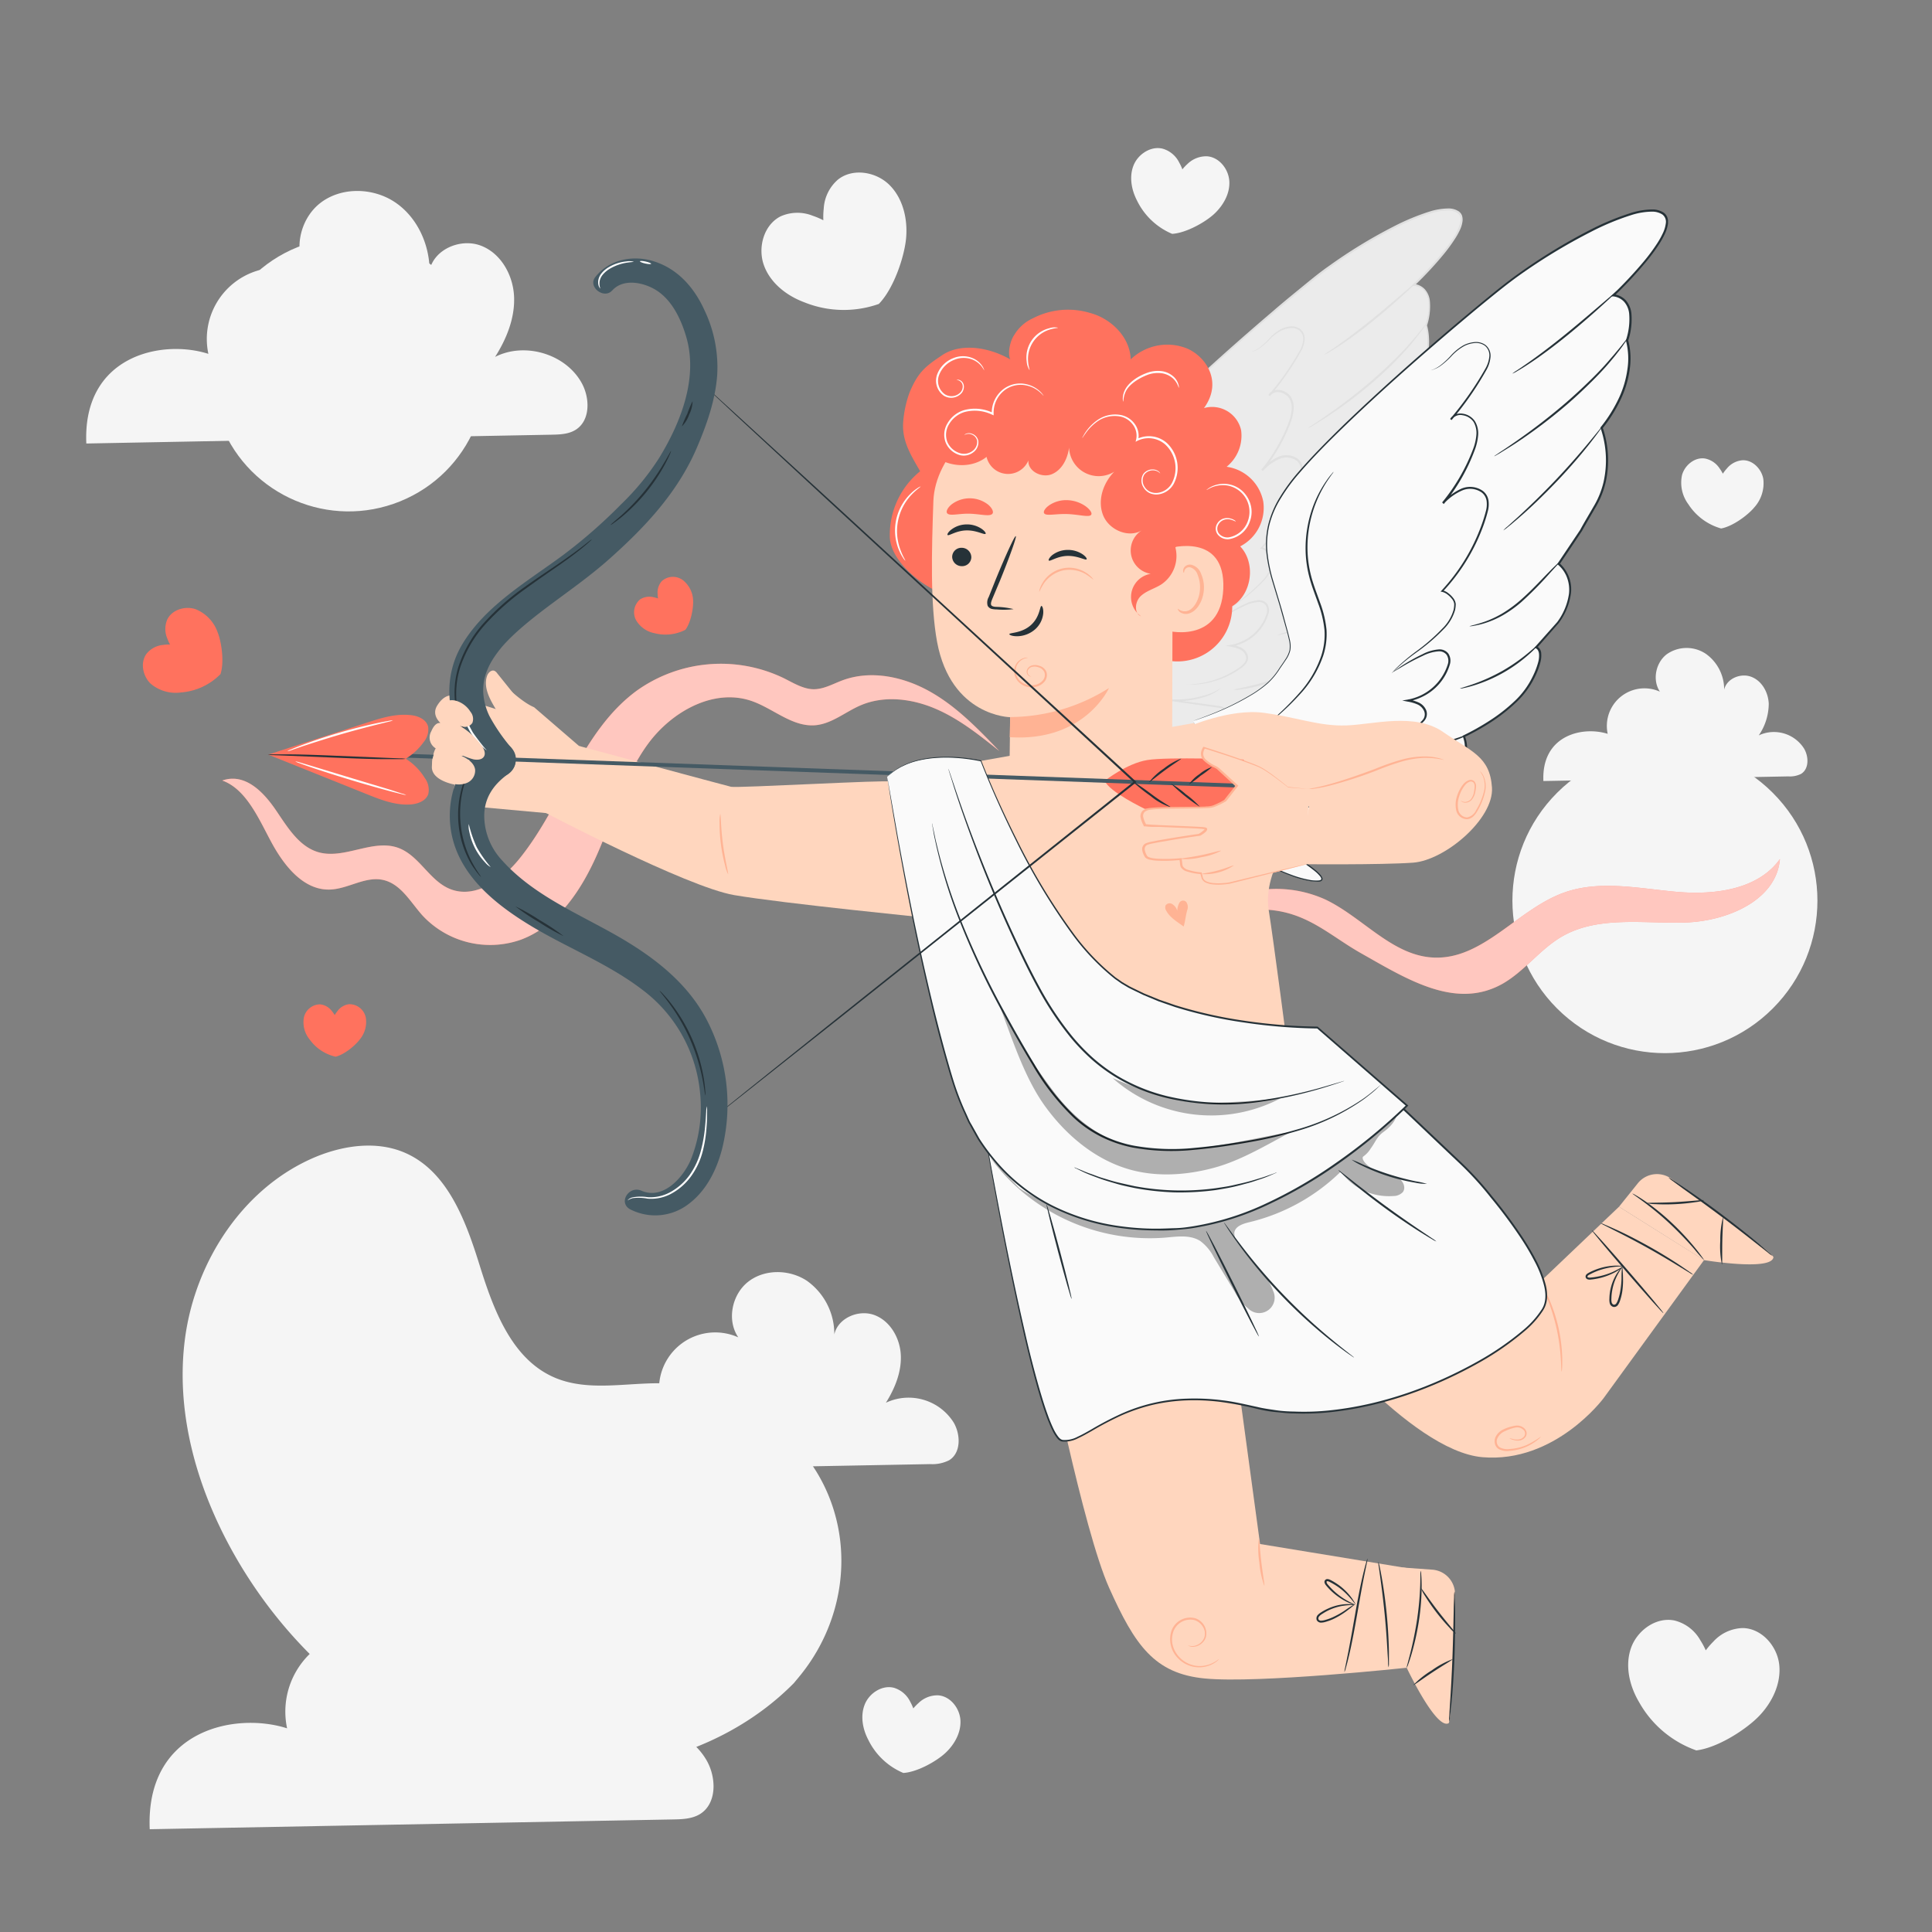<svg xmlns="http://www.w3.org/2000/svg" viewBox="0 0 500 500"><rect x="0" y="0" width="500" height="500" fill="#808080" stroke="none"/><g id="background-complete"><path d="M84.17,325.84c-3.46-3.43-9.46-4.44-13.29-1.43a10.68,10.68,0,0,0-3.73,7.51,21.64,21.64,0,0,0-.1,3,20.92,20.92,0,0,0-2.74-1.17,10.71,10.71,0,0,0-8.39.21c-4.34,2.2-6,8.07-4.3,12.65s5.86,7.87,10.42,9.57a27.36,27.36,0,0,0,19.32.44c3.91-4,6.7-12.42,7.08-17.27S87.62,329.27,84.17,325.84Z" style="fill:#f5f5f5"></path><path d="M248.56,445.24c-.17-3.16-2.62-6.27-5.77-6.49a7,7,0,0,0-5.08,2,12.92,12.92,0,0,0-1.35,1.39,12.53,12.53,0,0,0-.81-1.76,6.92,6.92,0,0,0-4.13-3.56c-3-.84-6.38,1.28-7.59,4.21s-.62,6.34.84,9.15a17.76,17.76,0,0,0,9.11,8.66c3.62-.21,8.65-3.06,10.95-5.23S248.73,448.4,248.56,445.24Z" style="fill:#f5f5f5"></path><path d="M318.15,46.94c-.17-3.16-2.61-6.27-5.77-6.49a6.93,6.93,0,0,0-5.08,2A11.85,11.85,0,0,0,306,43.83a11.76,11.76,0,0,0-.82-1.76A6.9,6.9,0,0,0,301,38.51c-3-.84-6.39,1.28-7.6,4.2s-.61,6.35.84,9.16a17.79,17.79,0,0,0,9.11,8.65c3.62-.21,8.65-3.05,10.95-5.22S318.32,50.1,318.15,46.94Z" style="fill:#f5f5f5"></path><path d="M456.34,123.94c-.46-2.62-2.82-5-5.47-4.82a5.83,5.83,0,0,0-4,2.18,10,10,0,0,0-1,1.29,10.44,10.44,0,0,0-.85-1.38,5.83,5.83,0,0,0-3.8-2.55c-2.63-.39-5.2,1.72-5.91,4.28a9.34,9.34,0,0,0,1.63,7.55,14.94,14.94,0,0,0,8.48,6.28c3-.54,6.9-3.42,8.6-5.47A9.32,9.32,0,0,0,456.34,123.94Z" style="fill:#f5f5f5"></path><path d="M460.46,430.79c-.54-4.84-4.58-9.39-9.45-9.45a10.67,10.67,0,0,0-7.61,3.52,20.3,20.3,0,0,0-1.95,2.25,19.69,19.69,0,0,0-1.41-2.62,10.6,10.6,0,0,0-6.66-5.1c-4.76-1-9.69,2.54-11.29,7.15s-.37,9.8,2.12,14A27.42,27.42,0,0,0,439,453c5.55-.65,13-5.47,16.35-9S461,435.63,460.46,430.79Z" style="fill:#f5f5f5"></path><path d="M230.19,47.87c-3.45-3.43-9.45-4.44-13.28-1.43A10.7,10.7,0,0,0,213.18,54a20.15,20.15,0,0,0-.1,3,19.76,19.76,0,0,0-2.74-1.16A10.67,10.67,0,0,0,202,56c-4.34,2.21-5.95,8.07-4.3,12.65s5.86,7.87,10.42,9.57a27.3,27.3,0,0,0,19.32.44c3.91-4,6.7-12.42,7.08-17.27S233.65,51.3,230.19,47.87Z" style="fill:#f5f5f5"></path><path d="M22.34,114.78c-1-22.68,19.44-27.09,31.59-23.2A18.48,18.48,0,0,1,79.58,70.87c-3.87-5.65-2.09-14.16,3.34-18.35s13.56-4,19.26-.21,8.93,10.75,9,17.61c1.19-5.43,8-8.32,13.23-6.36s8.37,7.61,8.63,13.16-1.95,11-4.91,15.65c7.58-3.88,18-.87,22.26,6.48,2.35,4,2.48,10-1.46,12.41-1.84,1.13-4.1,1.2-6.25,1.24L22.34,114.78" style="fill:#f5f5f5"></path><path d="M399.43,202.14c-.53-11.95,10.23-14.27,16.64-12.22A9.73,9.73,0,0,1,429.58,179c-2-3-1.1-7.47,1.76-9.67a8.93,8.93,0,0,1,10.15-.11,11.29,11.29,0,0,1,4.72,9.27c.63-2.85,4.24-4.38,7-3.34s4.4,4,4.54,6.93a14.58,14.58,0,0,1-2.59,8.24,9.24,9.24,0,0,1,11.73,3.41c1.24,2.1,1.31,5.27-.77,6.55a6.46,6.46,0,0,1-3.29.65l-63.38,1.2" style="fill:#f5f5f5"></path><path d="M146,380.68c-.79-17.86,15.3-21.33,24.87-18.27a14.55,14.55,0,0,1,20.2-16.3c-3.05-4.46-1.65-11.16,2.63-14.45s10.67-3.16,15.16-.17a16.89,16.89,0,0,1,7.06,13.86c.94-4.27,6.33-6.55,10.42-5s6.59,6,6.79,10.36-1.54,8.62-3.86,12.32a13.79,13.79,0,0,1,17.53,5.1c1.84,3.14,1.94,7.87-1.16,9.78a9.66,9.66,0,0,1-4.92,1L146,380.68" style="fill:#f5f5f5"></path><path d="M38.75,473.4c-1.12-25.52,21.87-30.48,35.55-26.11A20.79,20.79,0,0,1,103.16,424c-4.36-6.36-2.35-15.94,3.76-20.65s15.25-4.52,21.67-.23,10,12.09,10.09,19.8c1.34-6.1,9-9.36,14.89-7.14s9.42,8.56,9.71,14.8-2.2,12.32-5.52,17.61c8.53-4.37,20.19-1,25.05,7.29,2.63,4.48,2.78,11.25-1.65,14-2.07,1.26-4.62,1.35-7,1.39L38.75,473.4" style="fill:#f5f5f5"></path></g><g id="background-simple"><path d="M205.44,435.6l1.31-1.58c11-13.25,14.16-31.42,7.59-47.19a43.78,43.78,0,0,0-3-5.88A48.51,48.51,0,0,0,171.71,358c-9.42-.23-19.33,2.21-28-1.41-11.27-4.71-16-17.65-19.61-29.23s-8.38-24.52-19.67-29.18c-7.07-2.91-15.3-1.78-22.43,1.1C63.15,307,50.58,326.27,47.9,346.25s3.46,40.29,13.63,57.64c14.26,24.3,37.26,44.16,64.73,51.4S185.45,455.84,205.44,435.6Z" style="fill:#f5f5f5"></path><circle cx="430.88" cy="233.08" r="39.47" transform="translate(-38.61 372.95) rotate(-45)" style="fill:#f5f5f5"></circle><circle cx="90.23" cy="96.88" r="35.47" transform="translate(-29.72 40.85) rotate(-22)" style="fill:#f5f5f5"></circle></g><g id="Character"><path d="M308.06,239.5a30.84,30.84,0,0,1,35-6.68c9.72,4.66,17.37,14.64,28.13,15,12.76.47,21.68-12.64,33.73-16.87,9.22-3.24,19.32-1,29.06-.14s21-.56,26.67-8.5c-.91,10.8-13.83,16.14-24.66,16.44s-22.54-1.79-31.89,3.7c-5.65,3.32-9.62,9-15.35,12.21-12.07,6.7-24.57-1.21-36.58-8s-19.22-17.06-44.08-7.2" style="fill:#FF725E"></path><g style="opacity:0.6"><path d="M308.06,239.5a30.84,30.84,0,0,1,35-6.68c9.72,4.66,17.37,14.64,28.13,15,12.76.47,21.68-12.64,33.73-16.87,9.22-3.24,19.32-1,29.06-.14s21-.56,26.67-8.5c-.91,10.8-13.83,16.14-24.66,16.44s-22.54-1.79-31.89,3.7c-5.65,3.32-9.62,9-15.35,12.21-12.07,6.7-24.57-1.21-36.58-8s-19.22-17.06-44.08-7.2" style="fill:#fff"></path></g><path d="M57.52,202c6.33,2.24,9.63,10.33,12.85,16.22s8.17,12.14,14.88,12c4.73-.09,9.22-3.5,13.85-2.5s7.11,5.72,10.24,9.21a23.9,23.9,0,0,0,25.42,6.28c9.7-3.59,15.88-13.1,20-22.6s6.83-19.75,12.94-28.09,16.95-14.46,26.74-11.13c5.66,1.93,10.58,6.79,16.54,6.3,4.3-.36,7.81-3.48,11.79-5.17,6.1-2.6,13.23-1.71,19.33.9s11.35,6.81,16.53,10.95c-5.46-5.69-11-11.46-17.88-15.35s-15.33-5.7-22.72-2.95c-2.45.91-4.82,2.3-7.42,2.3s-5.18-1.55-7.62-2.79a37.47,37.47,0,0,0-38.15,3.13c-14.46,10.57-19.25,29.88-30.59,43.74-4.38,5.35-11.35,10.2-17.76,7.63-5.37-2.15-8-8.72-13.47-10.67-6.53-2.34-13.82,3-20.51,1.17-5.14-1.43-8.14-6.57-11.17-11S63.5,199.92,57.52,202" style="fill:#FF725E"></path><g style="opacity:0.6"><path d="M57.52,202c6.33,2.24,9.63,10.33,12.85,16.22s8.17,12.14,14.88,12c4.73-.09,9.22-3.5,13.85-2.5s7.11,5.72,10.24,9.21a23.9,23.9,0,0,0,25.42,6.28c9.7-3.59,15.88-13.1,20-22.6s6.83-19.75,12.94-28.09,16.95-14.46,26.74-11.13c5.66,1.93,10.58,6.79,16.54,6.3,4.3-.36,7.81-3.48,11.79-5.17,6.1-2.6,13.23-1.71,19.33.9s11.35,6.81,16.53,10.95c-5.46-5.69-11-11.46-17.88-15.35s-15.33-5.7-22.72-2.95c-2.45.91-4.82,2.3-7.42,2.3s-5.18-1.55-7.62-2.79a37.47,37.47,0,0,0-38.15,3.13c-14.46,10.57-19.25,29.88-30.59,43.74-4.38,5.35-11.35,10.2-17.76,7.63-5.37-2.15-8-8.72-13.47-10.67-6.53-2.34-13.82,3-20.51,1.17-5.14-1.43-8.14-6.57-11.17-11S63.5,199.92,57.52,202" style="fill:#fff"></path></g><path d="M269.07,171.79s15.06-4.78,19.21-11,3.92-4.33,1.28-14.15-7.31-17.67,1.84-29.58,38.82-37.31,49.49-45.68c10.34-8.09,30.63-19.88,36.23-16.66s-11.24,19-11.24,19,6.22.14,3.17,10.41c0,0,3.14,9-5.85,20.12a23.94,23.94,0,0,1,1.12,10.12c-.72,5.79-2.51,7.47-5.84,13.54l-5.18,7.72s6.06,4.55-.19,13.5l-5,5.71s2.74.71-1.13,7.94-15.53,12.54-15.53,12.54,2.92,6.56-5.29,10.76c-1.94,1-9.25,3.27-9.25,3.27l11.27-1.89s2,4.57-10.22,9.3a133.71,133.71,0,0,1-24.74,6.66s8.27,5.05,4.7,5.28-10.28-3-10.28-3Z" style="fill:#ebebeb"></path><path d="M269.07,171.79l.33.58c.22.39.53,1,1,1.7l3.65,6.6,13.77,24.94-.06-.06c1.29.61,2.66,1.2,4.09,1.71a24,24,0,0,0,4.53,1.23,8.06,8.06,0,0,0,1.2.08c.38,0,.86,0,1.06-.21s-.09-.61-.34-.89a8.14,8.14,0,0,0-.89-.87,34.82,34.82,0,0,0-4.23-3l-.39-.24.46-.08a137.62,137.62,0,0,0,18.55-4.51,75,75,0,0,0,9.66-3.73,20.78,20.78,0,0,0,4.46-2.92,8.16,8.16,0,0,0,1.69-2.06,3.35,3.35,0,0,0,.42-2.48l.24.13L317,189.6l-.11-.43c1.74-.55,3.5-1.12,5.27-1.73a24,24,0,0,0,5.18-2.24c.4-.25.77-.55,1.16-.83s.7-.63,1.06-1a8.35,8.35,0,0,0,1.58-2.36,7.44,7.44,0,0,0,.15-5.62l-.09-.21.2-.1a52.8,52.8,0,0,0,6.06-3.41,38.3,38.3,0,0,0,5.62-4.36,19.25,19.25,0,0,0,4.28-5.77,17,17,0,0,0,1.3-3.41,5.57,5.57,0,0,0,.17-1.76,2.16,2.16,0,0,0-.22-.81,1.11,1.11,0,0,0-.51-.5l-.37-.13.24-.28c1.56-1.77,3.27-3.73,5-5.71v0a14.33,14.33,0,0,0,2.71-6.53,7.58,7.58,0,0,0-2.48-6.62l-.18-.15.13-.19c1.62-2.42,3.39-5.07,5.18-7.73l0,0c1-1.76,2-3.51,3.05-5.29a19.9,19.9,0,0,0,2.33-5.68,23,23,0,0,0-.67-12.47l0-.14.09-.12a33.16,33.16,0,0,0,4.29-6.93,23.4,23.4,0,0,0,1.85-6.41,16.38,16.38,0,0,0-.33-6.52l0-.09,0-.07a15.1,15.1,0,0,0,.73-6.14,4.88,4.88,0,0,0-1.14-2.7A3.9,3.9,0,0,0,365.88,74l-.59-.05.42-.4a92.73,92.73,0,0,0,7.19-7.67A42.65,42.65,0,0,0,376,61.73a11.8,11.8,0,0,0,2-4.6,2.05,2.05,0,0,0-.79-2,4.23,4.23,0,0,0-2.29-.65,16,16,0,0,0-4.91.82,58.21,58.21,0,0,0-9.21,3.83,130.9,130.9,0,0,0-16.57,10.11c-2.58,1.84-5,3.82-7.41,5.78s-4.75,3.92-7.06,5.87c-9.21,7.8-17.76,15.42-25.46,22.8-3.84,3.7-7.48,7.35-10.71,11.07a40.92,40.92,0,0,0-4.28,5.81,21.69,21.69,0,0,0-2.63,6.32,19.89,19.89,0,0,0-.36,6.5,36.92,36.92,0,0,0,1.27,6.09c.59,1.94,1.15,3.83,1.7,5.65s1,3.62,1.47,5.34c.24.86.46,1.71.65,2.56a6.51,6.51,0,0,1,.13,2.56,6.76,6.76,0,0,1-1.06,2.23c-.43.67-.88,1.31-1.31,1.93a16.71,16.71,0,0,1-2.79,3.39,27.22,27.22,0,0,1-3.19,2.36,59.72,59.72,0,0,1-10.33,5c-1.23.46-2.17.79-2.81,1s-1,.3-1,.3l.95-.34c.63-.23,1.56-.58,2.78-1.06a60.49,60.49,0,0,0,10.27-5.08,27.19,27.19,0,0,0,3.15-2.36,16.78,16.78,0,0,0,2.74-3.36c.42-.63.87-1.27,1.3-1.93a6.62,6.62,0,0,0,1-2.15c.28-1.6-.36-3.29-.79-5L289,145.19c-.55-1.83-1.13-3.71-1.72-5.65A36.31,36.31,0,0,1,286,133.4a19.79,19.79,0,0,1,.35-6.62,21.71,21.71,0,0,1,2.65-6.43,41.21,41.21,0,0,1,4.3-5.87c3.24-3.75,6.87-7.41,10.72-11.12,7.7-7.4,16.23-15,25.45-22.86,2.3-2,4.65-3.92,7.05-5.88s4.84-4,7.43-5.8a129.37,129.37,0,0,1,16.63-10.16,58.66,58.66,0,0,1,9.29-3.88,16.57,16.57,0,0,1,5.07-.83,4.73,4.73,0,0,1,2.57.74,2.32,2.32,0,0,1,.86,1.11,4.22,4.22,0,0,1,.14.69,4,4,0,0,1,0,.69,7.59,7.59,0,0,1-.78,2.54A18.33,18.33,0,0,1,376.42,62a42.5,42.5,0,0,1-3.13,4.21,92.17,92.17,0,0,1-7.23,7.72l-.17-.45a4.47,4.47,0,0,1,2.89,1.42,5.37,5.37,0,0,1,1.27,3,15.84,15.84,0,0,1-.75,6.37v-.16a16.71,16.71,0,0,1,.36,6.75,23.61,23.61,0,0,1-1.9,6.56,33,33,0,0,1-4.36,7l0-.25a23.48,23.48,0,0,1,.7,12.77,20.82,20.82,0,0,1-2.39,5.82c-1,1.79-2.09,3.53-3,5.28h0l-5.18,7.72-.06-.35a8.07,8.07,0,0,1,2.67,7.08,14.73,14.73,0,0,1-2.8,6.77h0l-5,5.71-.13-.4a1.9,1.9,0,0,1,1.1,1.73,6,6,0,0,1-.18,1.94,18.28,18.28,0,0,1-1.33,3.51,19.76,19.76,0,0,1-4.4,5.9,38.61,38.61,0,0,1-5.69,4.42,54.4,54.4,0,0,1-6.12,3.43l.12-.31a7.93,7.93,0,0,1-.15,6,8.81,8.81,0,0,1-1.68,2.49c-.37.33-.71.69-1.11,1s-.78.6-1.2.86l-1.27.72a14.09,14.09,0,0,1-1.33.58c-.89.35-1.79.67-2.67,1-1.78.62-3.54,1.19-5.28,1.74l-.11-.44,11.28-1.88.18,0,.05.16a3.74,3.74,0,0,1-.45,2.85,8.33,8.33,0,0,1-1.78,2.17,20.81,20.81,0,0,1-4.55,3,75.25,75.25,0,0,1-9.73,3.74,136.71,136.71,0,0,1-18.62,4.48l.06-.32a37.22,37.22,0,0,1,4.27,3,8.88,8.88,0,0,1,.92.92,2.41,2.41,0,0,1,.37.55.67.67,0,0,1,0,.76,1,1,0,0,1-.66.29,3.47,3.47,0,0,1-.64,0,7.32,7.32,0,0,1-1.24-.09,23.3,23.3,0,0,1-4.59-1.25c-1.45-.53-2.82-1.12-4.12-1.74l0,0,0,0-13.67-25.1c-1.56-2.89-2.76-5.1-3.58-6.6l-.91-1.69C269.16,172,269.07,171.79,269.07,171.79Z" style="fill:#e0e0e0"></path><path d="M323.88,91a7.15,7.15,0,0,0,2.22-1.16,20.19,20.19,0,0,0,2.21-2.05,12,12,0,0,1,3.17-2.6,7.07,7.07,0,0,1,2.35-.7,3.78,3.78,0,0,1,2.63.64,3.14,3.14,0,0,1,1.19,2.66,7.18,7.18,0,0,1-.89,3,72.89,72.89,0,0,1-8.08,11.67l-.39-.27a2.51,2.51,0,0,1,1.27-1.09,3.36,3.36,0,0,1,1.66-.16,4.2,4.2,0,0,1,2.84,1.73,5.44,5.44,0,0,1,.73,3.32,12.24,12.24,0,0,1-.78,3.37,43.77,43.77,0,0,1-7.15,12.42l-.38-.35.34-.33a12.84,12.84,0,0,1,4.14-2.93,5.13,5.13,0,0,1,4.9.56,3.44,3.44,0,0,1,1.29,2.17,6.28,6.28,0,0,1-.12,2.45,36.42,36.42,0,0,1-1.44,4.43,44.3,44.3,0,0,1-9,14.16l-.13-.35a3.42,3.42,0,0,1,1.43.7,5.6,5.6,0,0,1,1.07,1.05,2.64,2.64,0,0,1,.62,1.4,6.64,6.64,0,0,1-.16,1.42,10,10,0,0,1-2.68,4.47,43.82,43.82,0,0,1-6.4,5.43,50.88,50.88,0,0,0-4.16,3.36c-.46.42-.79.75-1,1s-.35.33-.35.33a1.69,1.69,0,0,1,.31-.37c.2-.24.53-.59,1-1a43.84,43.84,0,0,1,4.1-3.46,45.32,45.32,0,0,0,6.29-5.47,9.72,9.72,0,0,0,2.56-4.32,5.89,5.89,0,0,0,.14-1.33,2.24,2.24,0,0,0-.54-1.16,4.37,4.37,0,0,0-2.24-1.58l-.38-.09.26-.27a44,44,0,0,0,8.81-14,35.81,35.81,0,0,0,1.42-4.36,5.91,5.91,0,0,0,.11-2.25,3,3,0,0,0-1.1-1.86,4.66,4.66,0,0,0-4.41-.48,12.52,12.52,0,0,0-4,2.82l-.34.33-.38-.35a43.58,43.58,0,0,0,7.08-12.26,12.52,12.52,0,0,0,.76-3.23,5.07,5.07,0,0,0-.65-3,3.72,3.72,0,0,0-2.5-1.53,2.3,2.3,0,0,0-2.45,1l-.38-.26a73.43,73.43,0,0,0,8.09-11.54,6.75,6.75,0,0,0,.88-2.83,2.81,2.81,0,0,0-1-2.38,3.43,3.43,0,0,0-2.39-.6,6.65,6.65,0,0,0-2.26.64A11.59,11.59,0,0,0,328.46,88a18.64,18.64,0,0,1-2.28,2,6.19,6.19,0,0,1-1.67.88A2.9,2.9,0,0,1,323.88,91Z" style="fill:#e0e0e0"></path><path d="M348.91,153.91s-.16.27-.52.67-.91,1-1.62,1.64a34.37,34.37,0,0,1-6.13,4.47,34,34,0,0,1-7,3c-.93.27-1.69.46-2.23.56a3,3,0,0,1-.84.11,29,29,0,0,1,3-1,43,43,0,0,0,6.82-3.1,42.45,42.45,0,0,0,6.15-4.3C348,154.7,348.85,153.86,348.91,153.91Z" style="fill:#e0e0e0"></path><path d="M353.84,134.85a3.87,3.87,0,0,1-.66.81l-1.9,2.11a83.49,83.49,0,0,1-6.59,6.68,28.19,28.19,0,0,1-4.23,3,22.32,22.32,0,0,1-3.88,1.72,18,18,0,0,1-2.77.68,4.41,4.41,0,0,1-1,.12c0-.11,1.45-.34,3.69-1.15a24,24,0,0,0,3.76-1.79,29.17,29.17,0,0,0,4.13-3c2.74-2.38,5-4.85,6.66-6.54.84-.85,1.53-1.53,2-2A4.37,4.37,0,0,1,353.84,134.85Z" style="fill:#e0e0e0"></path><path d="M363.51,103.76a6,6,0,0,1-.71,1.1c-.49.69-1.22,1.67-2.16,2.87-1.86,2.38-4.55,5.59-7.72,8.94s-6.25,6.21-8.53,8.19c-1.14,1-2.08,1.78-2.75,2.3a7,7,0,0,1-1.06.78,5.73,5.73,0,0,1,.93-.93l2.63-2.42c2.22-2,5.23-4.94,8.4-8.27s5.89-6.5,7.82-8.82l2.28-2.76A6.26,6.26,0,0,1,363.51,103.76Z" style="fill:#e0e0e0"></path><path d="M369.19,83.68a10.47,10.47,0,0,1-.88,1.36c-.29.43-.67.95-1.13,1.53s-1,1.26-1.58,2c-1.18,1.45-2.7,3.09-4.41,4.86s-3.73,3.62-5.88,5.49a115.55,115.55,0,0,1-11.65,8.8c-1.55,1-2.84,1.82-3.74,2.35a10.85,10.85,0,0,1-1.43.77,8.84,8.84,0,0,1,1.32-.94c.87-.58,2.12-1.42,3.65-2.49A141.28,141.28,0,0,0,355,98.49c2.14-1.86,4.12-3.7,5.88-5.43s3.26-3.34,4.47-4.76c.62-.69,1.16-1.34,1.63-1.91s.88-1.06,1.2-1.47A9.3,9.3,0,0,1,369.19,83.68Z" style="fill:#e0e0e0"></path><path d="M367.26,72.41a6,6,0,0,1-.85.9c-.57.55-1.4,1.34-2.45,2.29-2.09,1.92-5,4.53-8.37,7.26a107.39,107.39,0,0,1-8.91,6.62c-1.19.78-2.17,1.38-2.86,1.76a5.79,5.79,0,0,1-1.11.56,5.66,5.66,0,0,1,1-.73c.66-.43,1.61-1.08,2.76-1.89,2.32-1.63,5.44-4,8.79-6.72s6.31-5.29,8.46-7.13l2.56-2.18A5.74,5.74,0,0,1,367.26,72.41Z" style="fill:#e0e0e0"></path><path d="M301.49,114.4c.05,0-.54.72-1.42,2.07a27.61,27.61,0,0,0-3,6.11,28,28,0,0,0-1.56,9.92,25.64,25.64,0,0,0,.83,5.89c.5,2,1.31,4,2,6.09a24.41,24.41,0,0,1,1.51,6.33,16.09,16.09,0,0,1-.78,6,24.63,24.63,0,0,1-5.25,8.74,56.93,56.93,0,0,1-4.93,4.8l-1.42,1.21a4.1,4.1,0,0,1-.52.4s.14-.18.45-.48l1.35-1.28a67.42,67.42,0,0,0,4.79-4.89,24.84,24.84,0,0,0,5.07-8.64,15.68,15.68,0,0,0,.73-5.84,24.26,24.26,0,0,0-1.49-6.19c-.73-2.08-1.54-4.1-2.05-6.15a26,26,0,0,1-.81-6,28,28,0,0,1,1.69-10.06,26,26,0,0,1,3.19-6.09,14.51,14.51,0,0,1,1.15-1.48A3.47,3.47,0,0,1,301.49,114.4Z" style="fill:#e0e0e0"></path><path d="M315.81,178.15a.86.86,0,0,1-.17.18,4,4,0,0,1-.55.44,10.23,10.23,0,0,1-2.38,1.26,25.22,25.22,0,0,1-9.46,1.47l0-.44,6.61.88,3.64.5,1.89.25a3.15,3.15,0,0,1,1.91.83,1.27,1.27,0,0,1,0,1.62,4.67,4.67,0,0,1-1.14.94c-.76.52-1.55,1-2.32,1.44a34.2,34.2,0,0,1-13.2,4.15,30.25,30.25,0,0,1-5.88,0c-.7,0-1.23-.15-1.59-.2a2,2,0,0,1-.55-.11s.77,0,2.15.11a33.46,33.46,0,0,0,5.83-.2,35.06,35.06,0,0,0,13-4.22c.76-.45,1.53-.91,2.28-1.43a4.2,4.2,0,0,0,1-.82.74.74,0,0,0,0-1,2.79,2.79,0,0,0-1.59-.65l-1.89-.26-3.63-.51-6.61-.94,0-.44a26.19,26.19,0,0,0,9.35-1.27A13.66,13.66,0,0,0,315.81,178.15Z" style="fill:#e0e0e0"></path><path d="M315.21,160.48a2.77,2.77,0,0,1,.44-.33q.44-.32,1.29-.87a40.42,40.42,0,0,1,5-2.84,9.56,9.56,0,0,1,3.86-1.13,2.59,2.59,0,0,1,2.12.95,3,3,0,0,1,.4,2.43,12.06,12.06,0,0,1-6.77,7.76,11.79,11.79,0,0,1-2.89.87v-.5a9.28,9.28,0,0,1,2.43.72,3.47,3.47,0,0,1,1.75,1.81,2.44,2.44,0,0,1-.39,2.4,7,7,0,0,1-1.72,1.49,23.11,23.11,0,0,1-6.89,3.16,22.28,22.28,0,0,1-5,.78c-.59,0-1.05,0-1.36,0a1.74,1.74,0,0,1-.47,0s.65,0,1.82-.13a24.62,24.62,0,0,0,4.92-.92,23.67,23.67,0,0,0,6.72-3.21,6.63,6.63,0,0,0,1.59-1.39,1.93,1.93,0,0,0,.31-1.94,3,3,0,0,0-1.51-1.54,9.7,9.7,0,0,0-2.31-.67l-1.37-.27,1.38-.24a11.27,11.27,0,0,0,2.77-.84,11.65,11.65,0,0,0,6.51-7.38,2.56,2.56,0,0,0-.3-2.05,2.15,2.15,0,0,0-1.76-.8,9.5,9.5,0,0,0-3.7,1,49.84,49.84,0,0,0-5,2.68l-1.35.79A2,2,0,0,1,315.21,160.48Z" style="fill:#e0e0e0"></path><path d="M332.07,175.07a6.75,6.75,0,0,1-1.74.88,36.18,36.18,0,0,1-9.06,2.45,6.38,6.38,0,0,1-1.94.12c0-.16,2.9-.61,6.41-1.56S332,174.92,332.07,175.07Z" style="fill:#e0e0e0"></path><path d="M330.89,222.6s-3.64,6.32-2.54,13,5.21,38.29,5.21,38.29l-37.17.77-39.78-61.52-2.74-16.21,57.2-10.18,18.19,21.38Z" style="fill:#ffd6be"></path><path d="M307,233.44a1.1,1.1,0,0,0-1.82.28,4.5,4.5,0,0,0-.51,2,2.88,2.88,0,0,0-1.1-1.6,1.28,1.28,0,0,0-1.93.22,1.63,1.63,0,0,0,.23,1.44c.93,1.71,3,2.94,4.46,4,.43-1.45.51-2.8.93-4.25A2.29,2.29,0,0,0,307,233.44Z" style="fill:#ffb394"></path><path d="M308.71,186.58s16.93-5.38,21.59-12.35,4.41-4.86,1.43-15.9-8.2-19.85,2.08-33.23,43.61-41.93,55.6-51.32c11.61-9.1,34.42-22.34,40.7-18.72s-12.62,21.36-12.62,21.36,7,.16,3.56,11.7c0,0,3.53,10.08-6.58,22.6a26.73,26.73,0,0,1,1.26,11.37c-.81,6.51-2.82,8.4-6.56,15.22L403.35,146s6.81,5.11-.21,15.17l-5.62,6.41s3.07.81-1.27,8.92-17.45,14.09-17.45,14.09,3.29,7.38-5.94,12.1c-2.18,1.11-10.39,3.67-10.39,3.67l12.66-2.12s2.2,5.13-11.48,10.44a150.2,150.2,0,0,1-27.8,7.49s9.29,5.67,5.27,5.93-11.54-3.43-11.54-3.43Z" style="fill:#fafafa"></path><path d="M308.71,186.58l.37.65,1.07,1.91,4.1,7.41,15.46,28-.06-.07c1.45.69,3,1.35,4.6,1.93a27.14,27.14,0,0,0,5.1,1.38,9.94,9.94,0,0,0,1.34.09c.43,0,1,0,1.2-.24s-.1-.71-.38-1a9.17,9.17,0,0,0-1-1,40.57,40.57,0,0,0-4.76-3.37l-.39-.24.46-.08a154.15,154.15,0,0,0,20.84-5.07,83.46,83.46,0,0,0,10.87-4.19,23.18,23.18,0,0,0,5-3.29,9,9,0,0,0,1.9-2.31,3.78,3.78,0,0,0,.48-2.81l.23.12-12.66,2.13-.1-.43c2-.61,3.93-1.26,5.92-1.95,1-.34,2-.7,3-1.09.49-.19,1-.4,1.45-.63l1.39-.8c.45-.27.87-.62,1.31-.92s.79-.72,1.19-1.08a9.64,9.64,0,0,0,1.79-2.66,8.4,8.4,0,0,0,.16-6.33l-.08-.22.2-.09a63,63,0,0,0,6.81-3.83,43.48,43.48,0,0,0,6.31-4.91,21.51,21.51,0,0,0,4.82-6.49,19.75,19.75,0,0,0,1.46-3.83,6.21,6.21,0,0,0,.19-2,2.37,2.37,0,0,0-.25-.92,1.27,1.27,0,0,0-.59-.58l-.37-.12.24-.28L403,161v0a16.08,16.08,0,0,0,3.05-7.35,9,9,0,0,0-.47-4.07,8.08,8.08,0,0,0-2.32-3.39L403,146l.13-.19,5.82-8.68v0c1.08-2,2.27-3.94,3.41-5.94a22.16,22.16,0,0,0,2.63-6.4,25.73,25.73,0,0,0-.76-14l-.05-.14.09-.11a37.4,37.4,0,0,0,4.83-7.8,25.87,25.87,0,0,0,2.08-7.21,18.09,18.09,0,0,0-.38-7.34l0-.08,0-.08a17.15,17.15,0,0,0,.82-6.92,5.45,5.45,0,0,0-1.29-3,4.48,4.48,0,0,0-2.85-1.41l-.59,0,.42-.4a107.52,107.52,0,0,0,8.09-8.62,48.79,48.79,0,0,0,3.47-4.68,21.42,21.42,0,0,0,1.41-2.51,8.36,8.36,0,0,0,.83-2.67,2.37,2.37,0,0,0-.9-2.32,4.85,4.85,0,0,0-2.58-.73,18.12,18.12,0,0,0-5.54.92,65.82,65.82,0,0,0-10.35,4.31A147.59,147.59,0,0,0,393.12,71.3c-2.89,2.07-5.63,4.29-8.33,6.49s-5.33,4.41-7.92,6.6c-10.36,8.77-20,17.33-28.61,25.62-4.32,4.16-8.4,8.26-12,12.44a46,46,0,0,0-4.8,6.53,24.13,24.13,0,0,0-3,7.11,22.07,22.07,0,0,0-.4,7.31,39.8,39.8,0,0,0,1.43,6.85c.65,2.18,1.29,4.3,1.9,6.35s1.13,4.07,1.66,6c.27,1,.52,1.92.73,2.87a7.13,7.13,0,0,1,.14,2.87,7.39,7.39,0,0,1-1.18,2.5c-.49.75-1,1.47-1.48,2.17a18.68,18.68,0,0,1-3.12,3.8,30.69,30.69,0,0,1-3.59,2.66A66.58,66.58,0,0,1,313,185.1c-1.38.53-2.44.9-3.15,1.14s-1.09.34-1.09.34l1.07-.39c.71-.25,1.76-.64,3.13-1.18a68.31,68.31,0,0,0,11.54-5.7,29.48,29.48,0,0,0,3.54-2.66,18.13,18.13,0,0,0,3.08-3.77c.48-.71,1-1.42,1.47-2.17a7.44,7.44,0,0,0,1.13-2.42,6.88,6.88,0,0,0-.15-2.77c-.21-.94-.46-1.89-.73-2.85l-1.68-6-1.92-6.35a40.64,40.64,0,0,1-1.46-6.89,22.54,22.54,0,0,1,.39-7.43,24.8,24.8,0,0,1,3-7.22,47.71,47.71,0,0,1,4.83-6.59c3.64-4.21,7.73-8.32,12-12.48,8.66-8.32,18.25-16.89,28.6-25.69q3.89-3.28,7.93-6.61c2.69-2.2,5.43-4.43,8.34-6.51a147.24,147.24,0,0,1,18.68-11.42A67.19,67.19,0,0,1,422,55.14a18.73,18.73,0,0,1,5.69-.93,5.22,5.22,0,0,1,2.87.82,2.6,2.6,0,0,1,.95,1.24,5,5,0,0,1,.17.77c0,.25,0,.52,0,.77a9,9,0,0,1-.88,2.84,20.85,20.85,0,0,1-1.44,2.57,48.49,48.49,0,0,1-3.51,4.72,103.54,103.54,0,0,1-8.12,8.67l-.18-.44a4.93,4.93,0,0,1,3.23,1.57,6.12,6.12,0,0,1,1.42,3.32,17.7,17.7,0,0,1-.84,7.14V88a18.63,18.63,0,0,1,.41,7.58,26.36,26.36,0,0,1-2.13,7.35,38,38,0,0,1-4.89,7.92l0-.26a26.24,26.24,0,0,1,.77,14.33,22.77,22.77,0,0,1-2.68,6.54c-1.15,2-2.34,4-3.41,5.93h0c-2,3-4,6-5.82,8.67l-.06-.34a9,9,0,0,1,3,7.92,16.55,16.55,0,0,1-3.14,7.59h0l-5.62,6.42-.13-.41a2.12,2.12,0,0,1,1.21,1.93,6.48,6.48,0,0,1-.2,2.16,19.87,19.87,0,0,1-1.49,3.94,22.33,22.33,0,0,1-4.93,6.63,44.82,44.82,0,0,1-6.39,5,62.38,62.38,0,0,1-6.88,3.86l.12-.31a8.81,8.81,0,0,1-.17,6.71A9.65,9.65,0,0,1,377,200c-.41.37-.8.78-1.24,1.12s-.88.67-1.35,1l-1.42.82c-.49.24-1,.45-1.49.65-1,.39-2,.74-3,1.09-2,.69-4,1.33-5.93,1.95l-.1-.44L375.09,204l.19,0,.05.16a4.13,4.13,0,0,1-.51,3.18,9.53,9.53,0,0,1-2,2.42,22.81,22.81,0,0,1-5.11,3.34,83.07,83.07,0,0,1-10.93,4.2,154.75,154.75,0,0,1-20.91,5l.06-.32a40.23,40.23,0,0,1,4.8,3.42,9,9,0,0,1,1,1,2.78,2.78,0,0,1,.41.62.74.74,0,0,1,0,.83,1.14,1.14,0,0,1-.73.32,4.34,4.34,0,0,1-.72,0,9.19,9.19,0,0,1-1.39-.1,26.34,26.34,0,0,1-5.15-1.4c-1.63-.6-3.16-1.26-4.63-2l0,0,0,0L314.1,196.53l-4-7.42c-.45-.83-.79-1.46-1-1.9Z" style="fill:#263238"></path><path d="M370.3,95.84a8.26,8.26,0,0,0,2.49-1.3,21,21,0,0,0,2.49-2.29,13.41,13.41,0,0,1,3.56-2.93,7.72,7.72,0,0,1,2.64-.77,4.19,4.19,0,0,1,2.93.71,3.54,3.54,0,0,1,1.34,3,8.22,8.22,0,0,1-1,3.36,81.33,81.33,0,0,1-9.08,13.09l-.38-.26a2.73,2.73,0,0,1,1.41-1.22,3.75,3.75,0,0,1,1.85-.17A4.59,4.59,0,0,1,381.7,109a6.07,6.07,0,0,1,.83,3.72,14.23,14.23,0,0,1-.88,3.78,48.86,48.86,0,0,1-8,13.94l-.38-.35.39-.37a14.44,14.44,0,0,1,4.63-3.29,5.73,5.73,0,0,1,5.48.63,3.85,3.85,0,0,1,1.44,2.42,6.94,6.94,0,0,1-.14,2.73,39.19,39.19,0,0,1-1.62,5,49.58,49.58,0,0,1-10.07,15.91l-.12-.36a3.89,3.89,0,0,1,1.59.78,6.39,6.39,0,0,1,1.2,1.18,3,3,0,0,1,.69,1.56,7.52,7.52,0,0,1-.17,1.59,11.43,11.43,0,0,1-3,5,49.39,49.39,0,0,1-7.19,6.11,53.27,53.27,0,0,0-4.67,3.78c-.51.46-.89.84-1.14,1.09a3.12,3.12,0,0,1-.39.37,16.46,16.46,0,0,1,1.44-1.56,51.73,51.73,0,0,1,4.61-3.88,50.08,50.08,0,0,0,7.08-6.14,11,11,0,0,0,2.89-4.86,6.88,6.88,0,0,0,.15-1.5,2.56,2.56,0,0,0-.61-1.32,6.2,6.2,0,0,0-1.13-1.1,3.67,3.67,0,0,0-1.4-.69l-.39-.07.26-.28A49.65,49.65,0,0,0,383,137a40.62,40.62,0,0,0,1.59-4.9,6.61,6.61,0,0,0,.13-2.54,3.37,3.37,0,0,0-1.26-2.11,5.21,5.21,0,0,0-5-.54A13.87,13.87,0,0,0,374,130l-.39.37-.38-.35a49,49,0,0,0,8-13.79,13.39,13.39,0,0,0,.85-3.63,5.68,5.68,0,0,0-.73-3.42,4.21,4.21,0,0,0-2.83-1.72,2.59,2.59,0,0,0-2.78,1.15l-.38-.27a82.54,82.54,0,0,0,9.09-13,7.88,7.88,0,0,0,1-3.19,3.21,3.21,0,0,0-1.18-2.69,3.92,3.92,0,0,0-2.7-.68,7.48,7.48,0,0,0-2.54.72,13.43,13.43,0,0,0-3.54,2.83,20.52,20.52,0,0,1-2.55,2.26,7.1,7.1,0,0,1-1.87,1A4.19,4.19,0,0,1,370.3,95.84Z" style="fill:#263238"></path><path d="M398.42,166.49s-.19.29-.59.74-1,1.09-1.83,1.83a38.78,38.78,0,0,1-6.89,5,38.37,38.37,0,0,1-7.82,3.37c-1.05.31-1.9.53-2.5.64a3,3,0,0,1-.94.13c0-.08,1.28-.41,3.33-1.12a47.44,47.44,0,0,0,7.68-3.48,46.37,46.37,0,0,0,6.9-4.84C397.41,167.39,398.36,166.43,398.42,166.49Z" style="fill:#263238"></path><path d="M404,145.07a5,5,0,0,1-.75.91l-2.15,2.35a92,92,0,0,1-7.4,7.5,30.83,30.83,0,0,1-4.75,3.39,23.63,23.63,0,0,1-4.35,1.94,21.08,21.08,0,0,1-3.11.78,5.81,5.81,0,0,1-1.16.14c0-.11,1.63-.37,4.15-1.27a26.22,26.22,0,0,0,4.23-2,33.27,33.27,0,0,0,4.65-3.37c3.08-2.68,5.57-5.46,7.47-7.36.95-1,1.72-1.73,2.28-2.24A5.26,5.26,0,0,1,404,145.07Z" style="fill:#263238"></path><path d="M414.83,110.14a8.44,8.44,0,0,1-.82,1.23c-.55.78-1.38,1.88-2.42,3.22-2.1,2.67-5.12,6.27-8.69,10s-7,7-9.58,9.21c-1.28,1.11-2.33,2-3.08,2.59a9.51,9.51,0,0,1-1.18.88,7,7,0,0,1,1.05-1l3-2.71c2.49-2.3,5.88-5.54,9.44-9.29s6.62-7.3,8.78-9.92l2.55-3.1A7.46,7.46,0,0,1,414.83,110.14Z" style="fill:#263238"></path><path d="M421.21,87.58A2,2,0,0,1,421,88l-.77,1.11c-.33.49-.75,1.06-1.27,1.72s-1.09,1.41-1.78,2.21c-1.32,1.63-3,3.46-5,5.45s-4.18,4.07-6.6,6.16a132.58,132.58,0,0,1-13.08,9.9c-1.75,1.16-3.19,2-4.2,2.64l-1.17.68c-.27.15-.42.22-.43.2a2.1,2.1,0,0,1,.37-.29l1.12-.76c1-.64,2.39-1.58,4.11-2.78a160.77,160.77,0,0,0,12.94-10c2.41-2.09,4.63-4.17,6.6-6.1s3.67-3.77,5-5.36c.7-.78,1.3-1.51,1.83-2.15s1-1.19,1.34-1.66l.84-1.06C421.08,87.69,421.19,87.57,421.21,87.58Z" style="fill:#263238"></path><path d="M419,74.91a7,7,0,0,1-1,1c-.64.61-1.58,1.5-2.76,2.57-2.35,2.15-5.65,5.07-9.42,8.15s-7.33,5.69-10,7.44c-1.33.88-2.43,1.56-3.21,2a6.66,6.66,0,0,1-1.24.63,8.55,8.55,0,0,1,1.13-.8c.75-.49,1.81-1.21,3.11-2.12,2.61-1.83,6.12-4.47,9.88-7.54s7.09-5.95,9.5-8l2.87-2.46A7.23,7.23,0,0,1,419,74.91Z" style="fill:#263238"></path><path d="M345.14,122.09a2.91,2.91,0,0,1-.41.61c-.28.39-.71,1-1.2,1.72a31.45,31.45,0,0,0-5.15,18,29.4,29.4,0,0,0,.93,6.62c.57,2.25,1.47,4.5,2.3,6.85a27.79,27.79,0,0,1,1.69,7.1,18,18,0,0,1-.87,6.75,27.9,27.9,0,0,1-5.89,9.82A66.26,66.26,0,0,1,331,185l-1.6,1.37a4.58,4.58,0,0,1-.58.45,3.76,3.76,0,0,1,.51-.53l1.53-1.44a73.71,73.71,0,0,0,5.39-5.49,27.82,27.82,0,0,0,5.71-9.71,17.6,17.6,0,0,0,.82-6.57,27.4,27.4,0,0,0-1.67-7c-.82-2.34-1.73-4.6-2.3-6.9a29.18,29.18,0,0,1-.92-6.73,31.48,31.48,0,0,1,1.89-11.3,29.67,29.67,0,0,1,3.58-6.85,17.94,17.94,0,0,1,1.28-1.66A4.77,4.77,0,0,1,345.14,122.09Z" style="fill:#263238"></path><path d="M361.23,193.72a1.09,1.09,0,0,1-.19.2,6.47,6.47,0,0,1-.62.5,11.84,11.84,0,0,1-2.68,1.4,28.41,28.41,0,0,1-10.62,1.64l0-.44,7.43,1,4.09.55,2.11.29a3.51,3.51,0,0,1,2.13.92,1.38,1.38,0,0,1,0,1.78,5.24,5.24,0,0,1-1.26,1c-.86.59-1.74,1.12-2.61,1.63a39.14,39.14,0,0,1-5.27,2.43,38.31,38.31,0,0,1-9.55,2.23,33.88,33.88,0,0,1-6.61,0c-.78-.05-1.37-.16-1.78-.21a2.3,2.3,0,0,1-.61-.12s.86.05,2.41.13a37.9,37.9,0,0,0,6.55-.21,39.48,39.48,0,0,0,9.42-2.3,40.25,40.25,0,0,0,5.19-2.44c.85-.5,1.72-1,2.56-1.61a4.42,4.42,0,0,0,1.14-.92.85.85,0,0,0,0-1.13,3.1,3.1,0,0,0-1.81-.75l-2.11-.29-4.09-.57-7.42-1,0-.44a29.67,29.67,0,0,0,10.52-1.44A14.57,14.57,0,0,0,361.23,193.72Z" style="fill:#263238"></path><path d="M360.56,173.87a3.25,3.25,0,0,1,.49-.37l1.46-1a46.23,46.23,0,0,1,5.62-3.18,10.73,10.73,0,0,1,4.32-1.26,2.86,2.86,0,0,1,2.36,1.06,3.33,3.33,0,0,1,.45,2.7,13.51,13.51,0,0,1-7.6,8.7,13.67,13.67,0,0,1-3.24,1V181a11.11,11.11,0,0,1,2.73.81,3.85,3.85,0,0,1,1.95,2,2.69,2.69,0,0,1-.44,2.67,7.85,7.85,0,0,1-1.92,1.66,25.8,25.8,0,0,1-13.34,4.44c-.66,0-1.18,0-1.53,0a2.72,2.72,0,0,1-.53,0s.73,0,2-.14a27.8,27.8,0,0,0,5.53-1,26.23,26.23,0,0,0,7.56-3.6,7.32,7.32,0,0,0,1.8-1.57,2.19,2.19,0,0,0,.35-2.2,3.39,3.39,0,0,0-1.71-1.75,10.61,10.61,0,0,0-2.6-.75l-1.38-.28,1.39-.23a13.33,13.33,0,0,0,10.45-9.27,2.87,2.87,0,0,0-.35-2.33,2.42,2.42,0,0,0-2-.9,10.63,10.63,0,0,0-4.16,1.17,55,55,0,0,0-5.66,3l-1.51.89A2.32,2.32,0,0,1,360.56,173.87Z" style="fill:#263238"></path><path d="M379.5,190.26a8.36,8.36,0,0,1-2,1,44.11,44.11,0,0,1-5,1.69,41.89,41.89,0,0,1-5.18,1.06,8.29,8.29,0,0,1-2.18.16c0-.16,3.27-.65,7.22-1.72S379.44,190.11,379.5,190.26Z" style="fill:#263238"></path><path d="M326.93,129.8a11.23,11.23,0,0,0-9.48-9,10.35,10.35,0,0,0,3.75-9.45,7.69,7.69,0,0,0-9.61-5.74c5-6.9.39-13.42-4.43-15.44A13.69,13.69,0,0,0,292.63,93c-.16-5.69-5-10.53-10.5-12a19.75,19.75,0,0,0-14.81,1.37,10.81,10.81,0,0,0-4.86,4.36c-1,1.42-1.78,4.7-1,6.28-6.19-3.52-13.2-4.05-17.58-1.12s-6.27,4.37-8.48,9.67a28.45,28.45,0,0,0-1.69,8.26c-.12,4.65,2.12,8.11,4.42,12.14a21.21,21.21,0,0,0-7.85,16.76c0,6,7.3,12.19,12.78,14.56l47.67,6.14a14.19,14.19,0,0,0,28.17-2.53c5.11-3.09,6.18-11.17,2.06-15.49A11.22,11.22,0,0,0,326.93,129.8Z" style="fill:#FF725E"></path><path d="M241.56,129.63C242,118,254.17,106.05,265.77,107l37.73,6.12.05,6.25-.21,77.44h0s-2.54,25-23.64,24.19c-18.95-.76-18.45-20.78-18.46-20.79l.19-14.6s-15.3-.2-18.91-19.47C240.73,156.51,241.1,142.55,241.56,129.63Z" style="fill:#ffd6be"></path><path d="M246.42,144.08a2.47,2.47,0,0,0,2.46,2.44,2.37,2.37,0,0,0,2.5-2.3,2.49,2.49,0,0,0-2.46-2.45A2.38,2.38,0,0,0,246.42,144.08Z" style="fill:#263238"></path><path d="M245.24,138.46c.31.32,2.16-1.12,4.83-1.19s4.67,1.22,5,.88c.14-.15-.19-.72-1.07-1.32a6.77,6.77,0,0,0-4-1.11,6.58,6.58,0,0,0-3.83,1.36C245.34,137.73,245.08,138.32,245.24,138.46Z" style="fill:#263238"></path><path d="M271.43,145.06c.32.32,2.16-1.13,4.83-1.19s4.67,1.21,4.95.88c.14-.15-.19-.73-1.06-1.32a6.81,6.81,0,0,0-4-1.11,6.58,6.58,0,0,0-3.84,1.35C271.54,144.33,271.28,144.92,271.43,145.06Z" style="fill:#263238"></path><path d="M262.32,157.64a20.53,20.53,0,0,0-4.36-.58c-.68,0-1.33-.14-1.46-.54s.09-1,.39-1.72c.6-1.41,1.21-2.89,1.87-4.44,2.57-6.32,4.42-11.52,4.12-11.61s-2.64,5-5.22,11.3l-1.78,4.46a2.91,2.91,0,0,0-.27,2.28,1.68,1.68,0,0,0,1.15.82,5.72,5.72,0,0,0,1.17.11A20.34,20.34,0,0,0,262.32,157.64Z" style="fill:#263238"></path><path d="M261.43,185.57A48.16,48.16,0,0,0,287,178.06s-6.25,14-25.68,12.72Z" style="fill:#ffb394"></path><path d="M269.53,156.82c-.44,0-.37,2.88-2.79,5s-5.52,1.89-5.53,2.3c0,.18.7.54,2,.54a7.22,7.22,0,0,0,4.63-1.75,6.31,6.31,0,0,0,2.15-4.2C270.07,157.51,269.72,156.8,269.53,156.82Z" style="fill:#263238"></path><path d="M270.18,132.75c.38.93,3,.16,6.15.29s5.82,1,6.13.05c.14-.43-.41-1.28-1.53-2.09a8.78,8.78,0,0,0-4.73-1.56,7.85,7.85,0,0,0-4.63,1.3C270.5,131.48,270,132.31,270.18,132.75Z" style="fill:#FF725E"></path><path d="M245.08,132.76c.57.92,3,.1,5.9.19s5.3.85,5.9-.06c.27-.44-.07-1.35-1.1-2.25a7.75,7.75,0,0,0-9.51-.1C245.21,131.41,244.83,132.31,245.08,132.76Z" style="fill:#FF725E"></path><path d="M302.43,141.94c.37-.16,14.75-4.23,14.16,10.4s-15.16,11-15.17,10.59S302.43,141.94,302.43,141.94Z" style="fill:#ffd6be"></path><path d="M304.83,157.56c.06,0,.25.19.67.4a2.56,2.56,0,0,0,1.9.12c1.57-.51,3-2.91,3.15-5.54a8.44,8.44,0,0,0-.57-3.68,2.92,2.92,0,0,0-1.84-2,1.3,1.3,0,0,0-1.53.64c-.21.4-.13.69-.21.72s-.3-.26-.16-.86a1.6,1.6,0,0,1,.61-.89,1.9,1.9,0,0,1,1.43-.32,3.59,3.59,0,0,1,2.57,2.38,8.58,8.58,0,0,1,.71,4.11c-.21,2.94-1.83,5.64-4,6.17a2.72,2.72,0,0,1-2.31-.49C304.84,157.91,304.78,157.58,304.83,157.56Z" style="fill:#ffb394"></path><path d="M266.86,175.07s-.47.13-.91-.46a1.35,1.35,0,0,1-.17-1.24,1.92,1.92,0,0,1,1.21-1.13,3.14,3.14,0,0,1,2,.08,2.71,2.71,0,0,1,1.78,1.46,2.65,2.65,0,0,1-.37,2.52,4,4,0,0,1-2.3,1.44,4.66,4.66,0,0,1-4.76-1.56,3.91,3.91,0,0,1-.51-4.07A3.55,3.55,0,0,1,265,170.3a1.7,1.7,0,0,1,1-.07c0,.05-.37,0-1,.26a3.47,3.47,0,0,0-1.87,1.77,3.61,3.61,0,0,0,.55,3.63,4.25,4.25,0,0,0,4.27,1.34,3.49,3.49,0,0,0,2-1.23,2.16,2.16,0,0,0,.33-2.05,2.35,2.35,0,0,0-1.47-1.23,2.9,2.9,0,0,0-1.75-.13,1.67,1.67,0,0,0-1.05.89,1.12,1.12,0,0,0,.07,1A1.3,1.3,0,0,0,266.86,175.07Z" style="fill:#ffb394"></path><path d="M245.26,99.8c-5.9,2-9,9.78-6,15.24s11.21,7.09,16.06,3.2a5.71,5.71,0,0,0,10.83.91c-.21,2.83,3.53,4.67,6.14,3.54s4-4,4.39-6.86a7.66,7.66,0,0,0,11.7,6.24c-2.9,2.92-4.42,7.47-2.89,11.29s6.64,6,10.11,3.84a6.12,6.12,0,0,0,2.22,11.3,6.09,6.09,0,0,0-2.51,11c-1.9-.8-1.6-3.8-.1-5.22s3.63-1.93,5.36-3.05a8.88,8.88,0,0,0,3.62-9.56,18.86,18.86,0,0,0,4.14-14.26c-.65-5.05-.65-16.8-4.79-19.77" style="fill:#FF725E"></path><path d="M249.58,112.6a1.08,1.08,0,0,1,.42-.34,2,2,0,0,1,1.55,0,2.45,2.45,0,0,1,1.63,1.82,3.2,3.2,0,0,1-1.32,3,4,4,0,0,1-3.87.56,5.56,5.56,0,0,1-3.26-3.14,5.66,5.66,0,0,1,.51-5,7.41,7.41,0,0,1,4.2-3.34,10.69,10.69,0,0,1,7.58.71l-.35.24a7.71,7.71,0,0,1,3.32-6.63,7.15,7.15,0,0,1,5.81-1,7.49,7.49,0,0,1,3.42,1.88,5.56,5.56,0,0,1,.69.8,1.09,1.09,0,0,1,.18.31s-.31-.39-1-1a7.62,7.62,0,0,0-3.38-1.7,6.9,6.9,0,0,0-5.5,1.06,7.31,7.31,0,0,0-3.06,6.25l0,.41-.38-.17a10.32,10.32,0,0,0-7.21-.67,7,7,0,0,0-3.92,3.1,5.23,5.23,0,0,0-.51,4.52,5.13,5.13,0,0,0,3,2.91,3.65,3.65,0,0,0,3.51-.44,2.91,2.91,0,0,0,1.25-2.62,2.24,2.24,0,0,0-1.41-1.67,2,2,0,0,0-1.44-.07C249.73,112.48,249.6,112.62,249.58,112.6Z" style="fill:#fff"></path><path d="M273.81,84.81c0,.1-.88.07-2.2.5a7.94,7.94,0,0,0-5.54,8.24c.1,1.38.46,2.19.37,2.23a4.57,4.57,0,0,1-.73-2.19,7.78,7.78,0,0,1,5.8-8.63A4.45,4.45,0,0,1,273.81,84.81Z" style="fill:#fff"></path><path d="M300.27,122.55s-.13-.16-.43-.38a2.53,2.53,0,0,0-1.53-.45,2.77,2.77,0,0,0-2.17,1.1,2.94,2.94,0,0,0,.06,3.14,3.31,3.31,0,0,0,1.39,1.28,3.8,3.8,0,0,0,2.05.31,4.9,4.9,0,0,0,3.67-2.57,8.37,8.37,0,0,0-1.72-9.92,6.53,6.53,0,0,0-7.2-1l-.5.27.14-.56a4.71,4.71,0,0,0-.85-3.88,5.37,5.37,0,0,0-3.09-2.06,7.77,7.77,0,0,0-6.08,1.23,12.64,12.64,0,0,0-3,3c-.59.8-.86,1.27-.89,1.25s0-.13.16-.36a10.75,10.75,0,0,1,.59-1,11.9,11.9,0,0,1,3-3.13,8,8,0,0,1,6.36-1.38,5.76,5.76,0,0,1,3.37,2.19,5.19,5.19,0,0,1,.95,4.29l-.36-.28a7,7,0,0,1,7.78,1,8.84,8.84,0,0,1,1.8,10.55,5.33,5.33,0,0,1-4.05,2.76,4.2,4.2,0,0,1-2.26-.37,3.75,3.75,0,0,1-1.54-1.46,3.25,3.25,0,0,1,0-3.5,3,3,0,0,1,2.41-1.13,2.46,2.46,0,0,1,1.59.57A1.26,1.26,0,0,1,300.27,122.55Z" style="fill:#fff"></path><path d="M305.07,100.42a5.41,5.41,0,0,0-1.5-2.48,5.6,5.6,0,0,0-2.8-1.33A7.76,7.76,0,0,0,297,97c-2.6,1-4.74,2.56-5.58,4.16a6.32,6.32,0,0,0-.69,2.83,1.72,1.72,0,0,1-.15-.8,4.94,4.94,0,0,1,.52-2.2c.82-1.77,3-3.49,5.73-4.48a8,8,0,0,1,4.06-.42,5.74,5.74,0,0,1,3,1.55A4.26,4.26,0,0,1,305,99.6,1.62,1.62,0,0,1,305.07,100.42Z" style="fill:#fff"></path><path d="M247.54,98.32s.48-.24,1.18.24a1.82,1.82,0,0,1,.72,1.27,2.57,2.57,0,0,1-.54,1.85,3.6,3.6,0,0,1-4.66.71,4.73,4.73,0,0,1-1.68-5.55,7.22,7.22,0,0,1,4.23-4.18,6.51,6.51,0,0,1,4.86,0,5.62,5.62,0,0,1,2.56,2.07,3.56,3.56,0,0,1,.41.8c.07.19.1.29.08.3s-.19-.39-.66-1A5.72,5.72,0,0,0,251.52,93a6.27,6.27,0,0,0-4.56.12,6.82,6.82,0,0,0-3.91,3.9,4.26,4.26,0,0,0,1.45,5,3.2,3.2,0,0,0,4.11-.53,2.26,2.26,0,0,0,.54-1.59,1.64,1.64,0,0,0-.56-1.14A1.85,1.85,0,0,0,247.54,98.32Z" style="fill:#fff"></path><path d="M319.85,135a8.78,8.78,0,0,0-1.31-.52,3.23,3.23,0,0,0-1.61,0,2.61,2.61,0,0,0-1.6,1.26,2.09,2.09,0,0,0,.12,2.33,2.87,2.87,0,0,0,2.54,1,6.41,6.41,0,0,0,4.95-4.22,6.91,6.91,0,0,0-5.64-9.25,7.61,7.61,0,0,0-3.75.55c-.84.37-1.25.69-1.28.65s.09-.1.28-.26a6.54,6.54,0,0,1,.91-.57,7.39,7.39,0,0,1,3.88-.73,7.06,7.06,0,0,1,5.07,2.83,7.41,7.41,0,0,1,1.4,3.22,7,7,0,0,1-.38,3.75,6.81,6.81,0,0,1-5.4,4.5,3.28,3.28,0,0,1-2.93-1.27,2.48,2.48,0,0,1-.09-2.76,2.87,2.87,0,0,1,1.85-1.36,3.36,3.36,0,0,1,1.73.08,3.49,3.49,0,0,1,1,.47A1,1,0,0,1,319.85,135Z" style="fill:#fff"></path><path d="M234.3,145.11a2.86,2.86,0,0,1-.55-.68,11.92,11.92,0,0,1-1.11-2.09,13.26,13.26,0,0,1,3-14.55,11.49,11.49,0,0,1,1.85-1.49,2.91,2.91,0,0,1,.77-.4c.06.08-1,.71-2.36,2.14A13.68,13.68,0,0,0,233,142.2C233.65,144.05,234.38,145.05,234.3,145.11Z" style="fill:#fff"></path><path d="M282.93,150a19.72,19.72,0,0,0-2.06-1.48,8.49,8.49,0,0,0-5.84-.88,8.4,8.4,0,0,0-4.87,3.34,21.18,21.18,0,0,0-1.21,2.22s0-.25.11-.69a7.12,7.12,0,0,1,.8-1.74,8,8,0,0,1,11.19-2.56,7.08,7.08,0,0,1,1.48,1.21C282.83,149.79,283,150,282.93,150Z" style="fill:#ffb394"></path><path d="M130.7,177.39s4.25,4.29,7.52,5.64l11.6,10-7.54,17.48-21.07-1.92s-4.91,0-3.5-5.53c0,0-6.08-1-5.94-4.65s1-4.73,1-4.73a3.25,3.25,0,0,1-1.18-4.37c1.25-2.95,2.57-2.06,2.57-2.06s-2.6-2-1.05-4.59c2.18-3.58,4.49-2.56,4.49-2.56L129,183.72Z" style="fill:#ffd6be"></path><path d="M133.56,180.32l-4.89-6.08a1.92,1.92,0,0,0-.66-.61c-.85-.4-1.75.54-2,1.43-.81,2.54.42,5.24,1.75,7.54s2.81,4.77,2.53,7.42Z" style="fill:#ffd6be"></path><path d="M140.79,210.14s36.87,19.37,49.16,21.5,51.23,6,51.23,6L230.1,202.29c.14-.53-39.34,1.7-40.9,1.33s-39.88-10.71-39.88-10.71l-4.27,7.4Z" style="fill:#ffd6be"></path><path d="M188.43,226.23a8.54,8.54,0,0,1-.76-2.19,41.07,41.07,0,0,1-1.09-5.49,42.71,42.71,0,0,1-.36-5.58,8.81,8.81,0,0,1,.18-2.31c.16,0,.13,3.53.7,7.82S188.58,226.19,188.43,226.23Z" style="fill:#ffb394"></path><path d="M270.5,346.52c.29,1.07,9.76,49.24,16.54,64.4,6.68,14.91,11.73,22.21,24.76,23.47,13.88,1.34,52.25-2.78,52.25-2.78l.11-25.78-38.06-6.24L319,347.31Z" style="fill:#ffd6be"></path><path d="M327.2,410.4a23.17,23.17,0,0,1-1.28-6,22.86,22.86,0,0,1-.14-6.17c.15,0,.26,2.75.66,6.11S327.35,410.36,327.2,410.4Z" style="fill:#ffb394"></path><path d="M362.91,405.67l7.76.56a6.34,6.34,0,0,1,5.89,6.44c-.21,11.49-.85,32.89-1.68,33.31-3.27,1.65-10.83-14.37-10.83-14.37Z" style="fill:#ffd6be"></path><path d="M347.93,432.74a6,6,0,0,1,.19-1.17c.17-.85.39-1.9.64-3.15.54-2.66,1.2-6.35,1.91-10.44s1.43-7.78,2.06-10.42c.32-1.33.59-2.39.81-3.12a6.2,6.2,0,0,1,.38-1.12,4.85,4.85,0,0,1-.18,1.17c-.18.85-.39,1.9-.65,3.15-.54,2.66-1.19,6.35-1.91,10.43s-1.42,7.78-2.06,10.43c-.31,1.32-.59,2.39-.8,3.12A4.94,4.94,0,0,1,347.93,432.74Z" style="fill:#263238"></path><path d="M359.37,431.5a4.24,4.24,0,0,1-.13-1.08c0-.81-.1-1.78-.16-2.93-.14-2.48-.35-5.9-.72-9.66s-.81-7.16-1.15-9.62c-.16-1.14-.29-2.11-.41-2.91a3.83,3.83,0,0,1-.08-1.08,4.91,4.91,0,0,1,.28,1c.16.67.35,1.66.57,2.88.44,2.45.94,5.85,1.31,9.63s.52,7.21.57,9.69c0,1.25,0,2.25,0,2.95A5,5,0,0,1,359.37,431.5Z" style="fill:#263238"></path><path d="M364.05,431.61c-.07,0,.33-1.39.9-3.62s1.25-5.33,1.78-8.79a80.18,80.18,0,0,0,.82-8.93c.08-2.29,0-3.72.11-3.72a3.32,3.32,0,0,1,.15,1c.06.65.1,1.58.11,2.74a59.75,59.75,0,0,1-.68,9,67.39,67.39,0,0,1-1.94,8.82c-.33,1.1-.62,2-.85,2.6A3.36,3.36,0,0,1,364.05,431.61Z" style="fill:#263238"></path><path d="M375.06,445.55a6.77,6.77,0,0,1,0-1.33c.06-1,.13-2.16.22-3.61.2-3,.45-7.25.62-11.9s.25-8.86.32-11.91c0-1.45.08-2.66.1-3.62a6.4,6.4,0,0,1,.11-1.32,6.08,6.08,0,0,1,.1,1.32c0,.86.05,2.09.06,3.62,0,3.05,0,7.27-.17,11.93s-.48,8.87-.77,11.91c-.14,1.52-.28,2.75-.39,3.6A6.33,6.33,0,0,1,375.06,445.55Z" style="fill:#263238"></path><path d="M365.76,436.1a23.69,23.69,0,0,1,4.8-3.82,22.81,22.81,0,0,1,5.41-2.9c.07.13-2.31,1.48-5.12,3.33S365.86,436.22,365.76,436.1Z" style="fill:#263238"></path><path d="M376.79,422.79a8,8,0,0,1-1.6-1.47,52.11,52.11,0,0,1-6.41-8.31,8.74,8.74,0,0,1-1-1.93c.14-.08,1.93,2.7,4.43,5.93S376.9,422.68,376.79,422.79Z" style="fill:#263238"></path><path d="M350.68,415.33a2.19,2.19,0,0,1-.79-.21,13.39,13.39,0,0,1-2-.91,17.24,17.24,0,0,1-2.7-1.87,17.41,17.41,0,0,1-1.4-1.34c-.23-.25-.45-.5-.68-.79a1.69,1.69,0,0,1-.29-.53.78.78,0,0,1,.11-.74.76.76,0,0,1,.69-.27,1.77,1.77,0,0,1,.59.17c.32.16.62.32.91.49a18.23,18.23,0,0,1,1.62,1.08,15.89,15.89,0,0,1,2.38,2.26,13.1,13.1,0,0,1,1.3,1.79c.27.44.38.71.35.73s-.67-.94-1.92-2.27a17.48,17.48,0,0,0-2.4-2.12,18.72,18.72,0,0,0-1.58-1c-.29-.16-.59-.32-.88-.46s-.59-.17-.65-.05,0,.41.18.64.43.51.65.75A16.76,16.76,0,0,0,345.5,412a18.4,18.4,0,0,0,2.57,1.91C349.63,414.85,350.71,415.24,350.68,415.33Z" style="fill:#263238"></path><path d="M350.71,415.1a3.33,3.33,0,0,1-.64.6c-.43.36-1.07.87-1.89,1.46a19.91,19.91,0,0,1-3.07,1.82,13.27,13.27,0,0,1-2,.74,4.06,4.06,0,0,1-1.15.21,1.24,1.24,0,0,1-1.19-.64A1.31,1.31,0,0,1,341,418a4.33,4.33,0,0,1,.92-.74,13.18,13.18,0,0,1,1.87-1,12.51,12.51,0,0,1,3.44-1,10.92,10.92,0,0,1,2.4-.09,2.42,2.42,0,0,1,.87.14c0,.1-1.25,0-3.21.31a14.36,14.36,0,0,0-3.31,1.05,13.39,13.39,0,0,0-1.78,1,3.16,3.16,0,0,0-.79.64.8.8,0,0,0-.18.79.74.74,0,0,0,.72.33,3.78,3.78,0,0,0,1-.18,12.43,12.43,0,0,0,1.92-.69,22.22,22.22,0,0,0,3.06-1.69A27.71,27.71,0,0,1,350.71,415.1Z" style="fill:#263238"></path><path d="M315.47,429.39s-.08.11-.26.29a6.46,6.46,0,0,1-.88.67,7.55,7.55,0,0,1-3.9,1.15,7.63,7.63,0,0,1-5.53-2.31,7,7,0,0,1-1.77-7,5.13,5.13,0,0,1,6.11-3.41,4.12,4.12,0,0,1,2.82,5,3.7,3.7,0,0,1-3.16,2.41,2.92,2.92,0,0,1-1.12-.16,1.36,1.36,0,0,1-.34-.18,4.3,4.3,0,0,0,1.44.14,3.61,3.61,0,0,0,1.54-.61,3.34,3.34,0,0,0,1.29-1.72,3.25,3.25,0,0,0-.33-2.53,4,4,0,0,0-2.28-1.86,4.67,4.67,0,0,0-5.48,3.12,6.19,6.19,0,0,0-.06,3.59,6.86,6.86,0,0,0,1.69,2.92,7.33,7.33,0,0,0,5.18,2.28,7.63,7.63,0,0,0,3.79-1C315.05,429.72,315.43,429.35,315.47,429.39Z" style="fill:#ffb394"></path><path d="M337.39,340.68s27.41,34.82,46.26,36.44S415,361.86,415,361.86l26-35.75L419,312.3,399.3,331.06l-17.47-23.54Z" style="fill:#ffd6be"></path><path d="M404.14,355c-.08,0-.08-1.27-.2-3.3a52.06,52.06,0,0,0-1.09-7.85,53.28,53.28,0,0,0-2.32-7.59,30.51,30.51,0,0,1-1.21-3.07,2.93,2.93,0,0,1,.48.75c.28.5.65,1.25,1.07,2.18a40.64,40.64,0,0,1,3.44,15.57c0,1,0,1.85-.05,2.42A3.72,3.72,0,0,1,404.14,355Z" style="fill:#ffb394"></path><path d="M419,312.3l4.87-6.07a6.34,6.34,0,0,1,8.65-1.18c9.33,6.71,26.56,19.42,26.44,20.33-.5,3.64-18,.73-18,.73Z" style="fill:#ffd6be"></path><path d="M430.52,339.87c-.11.1-4.36-4.65-9.49-10.59s-9.21-10.85-9.1-10.94,4.36,4.65,9.49,10.6S430.63,339.78,430.52,339.87Z" style="fill:#263238"></path><path d="M438.2,329.9a4.06,4.06,0,0,1-.95-.51l-2.51-1.53c-2.11-1.3-5.05-3.07-8.35-4.91s-6.35-3.41-8.57-4.52l-2.62-1.33a4.87,4.87,0,0,1-.94-.54,3.63,3.63,0,0,1,1,.36c.64.26,1.56.66,2.69,1.17,2.26,1,5.35,2.56,8.66,4.4s6.23,3.68,8.3,5.06c1,.69,1.86,1.26,2.42,1.67A4.33,4.33,0,0,1,438.2,329.9Z" style="fill:#263238"></path><path d="M441,326.11a35.89,35.89,0,0,1-2.47-2.79c-1.51-1.74-3.66-4.07-6.21-6.47a77.81,77.81,0,0,0-6.88-5.76c-1.84-1.37-3-2.14-3-2.21a4.12,4.12,0,0,1,.9.45c.56.31,1.35.81,2.31,1.46a60.18,60.18,0,0,1,7,5.68,66.22,66.22,0,0,1,6.14,6.61c.73.9,1.29,1.64,1.66,2.18A3.71,3.71,0,0,1,441,326.11Z" style="fill:#263238"></path><path d="M458.69,325a6,6,0,0,1-1.08-.77L454.77,322c-2.4-1.89-5.71-4.49-9.44-7.28s-7.15-5.25-9.61-7l-2.92-2.14a7.24,7.24,0,0,1-1-.84,6.42,6.42,0,0,1,1.15.67c.72.46,1.75,1.15,3,2,2.52,1.71,6,4.13,9.71,6.93s7,5.44,9.36,7.41c1.17,1,2.1,1.79,2.74,2.36A6.65,6.65,0,0,1,458.69,325Z" style="fill:#263238"></path><path d="M445.63,327.26a23.06,23.06,0,0,1-.42-6.12,24.08,24.08,0,0,1,.69-6.1c.15,0-.1,2.74-.17,6.11S445.78,327.25,445.63,327.26Z" style="fill:#263238"></path><path d="M441,310.62a9.07,9.07,0,0,1-2.13.48,49.9,49.9,0,0,1-5.22.53,51.14,51.14,0,0,1-5.26,0,8.91,8.91,0,0,1-2.16-.26c0-.16,3.32-.05,7.39-.27S440.93,310.46,441,310.62Z" style="fill:#263238"></path><path d="M420,327.84s-.19.23-.62.53a12.24,12.24,0,0,1-1.89,1.13,16.23,16.23,0,0,1-3.07,1.16,17.71,17.71,0,0,1-1.9.39c-.34.05-.67.09-1,.12a2.13,2.13,0,0,1-.6-.07.78.78,0,0,1-.54-.51.77.77,0,0,1,.16-.73,1.87,1.87,0,0,1,.48-.38c.32-.18.61-.33.92-.47a14.7,14.7,0,0,1,1.81-.71,15.45,15.45,0,0,1,3.21-.68,12.24,12.24,0,0,1,2.21-.05,2.14,2.14,0,0,1,.8.12c0,.09-1.15,0-3,.29a18.44,18.44,0,0,0-3.11.77c-.56.2-1.15.44-1.74.72l-.88.45c-.27.15-.47.39-.41.52s.33.23.63.21.67-.06,1-.1c.65-.09,1.28-.21,1.86-.35a18.38,18.38,0,0,0,3-1C419,328.43,419.91,327.77,420,327.84Z" style="fill:#263238"></path><path d="M419.79,327.69a3,3,0,0,1,.13.86c.05.57.11,1.38.12,2.39a19.42,19.42,0,0,1-.24,3.56,14.13,14.13,0,0,1-.52,2.06,4.35,4.35,0,0,1-.49,1.06,1.23,1.23,0,0,1-1.2.62,1.3,1.3,0,0,1-1-1,4,4,0,0,1-.08-1.17,12.59,12.59,0,0,1,1.38-5.5,11.31,11.31,0,0,1,1.29-2,3.15,3.15,0,0,1,.61-.64c.08.06-.75,1-1.57,2.82a13.72,13.72,0,0,0-1,3.32,13.21,13.21,0,0,0-.19,2,3.42,3.42,0,0,0,.07,1,.82.82,0,0,0,.55.59.74.74,0,0,0,.69-.4,4.27,4.27,0,0,0,.43-.94,13.8,13.8,0,0,0,.52-2,22.48,22.48,0,0,0,.36-3.47A28.47,28.47,0,0,1,419.79,327.69Z" style="fill:#263238"></path><path d="M398.81,371.76a3.86,3.86,0,0,1-.83.83,12.36,12.36,0,0,1-2.7,1.7,13.06,13.06,0,0,1-4.6,1.19,4.62,4.62,0,0,1-2.84-.48,2.16,2.16,0,0,1-.94-1.32A2.79,2.79,0,0,1,387,372a4.16,4.16,0,0,1,2.23-2.14A11.06,11.06,0,0,1,392,369a2.78,2.78,0,0,1,2.52.69,1.83,1.83,0,0,1,.56,1.12,1.59,1.59,0,0,1-.32,1.12,2.37,2.37,0,0,1-1.67.89,3.82,3.82,0,0,1-1.39-.16,3.53,3.53,0,0,1-1.08-.44,9,9,0,0,1,1.13.24,3.9,3.9,0,0,0,1.31.07,2.11,2.11,0,0,0,1.4-.81,1.29,1.29,0,0,0-.24-1.72,2.34,2.34,0,0,0-2.14-.52,11,11,0,0,0-2.55.88,3.68,3.68,0,0,0-2,1.87,1.88,1.88,0,0,0,.6,2.34,4.22,4.22,0,0,0,2.53.43,13.12,13.12,0,0,0,4.48-1.05A21.34,21.34,0,0,0,398.81,371.76Z" style="fill:#ffb394"></path><path d="M307.32,188.16s11-4.87,19.77-3.68,14.33,3.51,21.37,3.26,17.66-3.4,25.05,1.72,12.08,6.31,12.61,14.36S374,222.66,365.67,223.26s-29,.39-29,.39l2.09-15-20.24-1.1Z" style="fill:#ffd6be"></path><path d="M383,199.58s.11.07.28.25a4.11,4.11,0,0,1,.59.87,6.4,6.4,0,0,1,.54,3.82,16.69,16.69,0,0,1-2.06,5.36,5.9,5.9,0,0,1-1,1.35,2.67,2.67,0,0,1-1.68.78,2.91,2.91,0,0,1-2.81-2.33,7.08,7.08,0,0,1,.23-3.7,9.32,9.32,0,0,1,1.59-3,3.28,3.28,0,0,1,1.32-1,1.37,1.37,0,0,1,1.6.28,2,2,0,0,1,.39,1.45,9.58,9.58,0,0,1-.19,1.28,4.25,4.25,0,0,1-.94,2,2.23,2.23,0,0,1-1.53.74,1.61,1.61,0,0,1-1-.26c-.2-.15-.26-.27-.25-.28a1.67,1.67,0,0,0,1.27.34,2.18,2.18,0,0,0,1.34-.73,4.16,4.16,0,0,0,.79-1.92,11.82,11.82,0,0,0,.15-1.23,1.63,1.63,0,0,0-.3-1.14,1,1,0,0,0-1.12-.15,3,3,0,0,0-1.11.89,8.88,8.88,0,0,0-1.48,2.89,6.69,6.69,0,0,0-.22,3.41,2.43,2.43,0,0,0,2.28,2,3.25,3.25,0,0,0,2.33-1.87,17.09,17.09,0,0,0,2.11-5.16,6.6,6.6,0,0,0-.36-3.68A12.94,12.94,0,0,0,383,199.58Z" style="fill:#ffb394"></path><path d="M285.91,202.07s5.65-4.49,11-5.37,24.88-.13,24.88-.13l4.17,6.76-6.05,6H296.25S287,204.91,285.91,202.07Z" style="fill:#FF725E"></path><rect x="198.57" y="77.89" width="1" height="242.15" transform="translate(-6.94 390.75) rotate(-87.94)" style="fill:#455a64"></rect><path d="M109.94,201.36a15.33,15.33,0,0,0-4.94-5,15.65,15.65,0,0,0,4.64-4.31,5.08,5.08,0,0,0,1.16-4c-.5-1.95-2.76-2.86-4.76-3-3.91-.37-7.77.88-11.5,2.11C86,189.93,78,192.47,69.45,195.3l25.11,10.08c3.64,1.47,7.42,3,11.34,2.83,2-.06,4.33-.83,4.95-2.74A5.1,5.1,0,0,0,109.94,201.36Z" style="fill:#FF725E"></path><path d="M303,208.91a15.59,15.59,0,0,1-5.19-2.87,45.7,45.7,0,0,1-4.61-3.7c.09-.14,2.32,1.31,4.92,3.28S303,208.78,303,208.91Z" style="fill:#263238"></path><path d="M310.56,208.83a46.33,46.33,0,0,1-7.58-6.1,22.76,22.76,0,0,1,3.95,2.85A23.19,23.19,0,0,1,310.56,208.83Z" style="fill:#263238"></path><path d="M305.68,196.33c.07.14-1.9,1.32-4.18,3s-4,3.19-4.13,3.08a16.66,16.66,0,0,1,3.82-3.5A16.33,16.33,0,0,1,305.68,196.33Z" style="fill:#263238"></path><path d="M313.69,198.5a26.13,26.13,0,0,1-3,2.28,27.82,27.82,0,0,1-3,2.24,9.6,9.6,0,0,1,2.72-2.66A9.72,9.72,0,0,1,313.69,198.5Z" style="fill:#263238"></path><path d="M105,196.39a8.24,8.24,0,0,1-1.4.08c-.91,0-2.22,0-3.83,0-3.23,0-7.7-.16-12.62-.37l-12.61-.52-3.82-.15a8.38,8.38,0,0,1-1.4-.11,6.53,6.53,0,0,1,1.4-.09c.91,0,2.22,0,3.83,0,3.23,0,7.7.16,12.62.37l12.61.52,3.82.15A6.62,6.62,0,0,1,105,196.39Z" style="fill:#263238"></path><path d="M101.7,186.44a5.41,5.41,0,0,1-1.08.33l-3,.74c-2.49.63-5.94,1.52-9.7,2.62s-7.16,2.21-9.6,3l-2.89,1a5.47,5.47,0,0,1-1.08.3,3.8,3.8,0,0,1,1-.49c.66-.29,1.63-.67,2.84-1.13,2.41-.91,5.79-2.07,9.57-3.18s7.25-1.94,9.77-2.48c1.26-.26,2.29-.46,3-.58A4.22,4.22,0,0,1,101.7,186.44Z" style="fill:#fff"></path><path d="M105.13,205.74a4.58,4.58,0,0,1-1.17-.22c-.74-.17-1.8-.44-3.12-.79-2.63-.7-6.24-1.71-10.21-2.92s-7.55-2.36-10.12-3.23c-1.29-.44-2.33-.81-3-1.07a4.94,4.94,0,0,1-1.09-.47,6.06,6.06,0,0,1,1.15.27l3.09.92,10.16,3.09,10.16,3.06,3.08,1A5.53,5.53,0,0,1,105.13,205.74Z" style="fill:#fff"></path><path d="M253.87,287.28s14.08,84.08,21,85.51,17.73-16.52,49.34-8.74,72.55-16.61,75.73-26.61S380.17,303,380.17,303L351.3,275.63Z" style="fill:#fafafa"></path><path d="M253.87,287.28l1.76-.24,5.18-.64L280.55,284l70.72-8.57.1,0,.08.08,17,16.1,9,8.53a84.46,84.46,0,0,1,8.7,9.45,125.45,125.45,0,0,1,7.89,10.62c1.22,1.87,2.39,3.8,3.44,5.81a29.64,29.64,0,0,1,2.52,6.38,11.27,11.27,0,0,1,.37,3.48,6.61,6.61,0,0,1-1.1,3.36,23.78,23.78,0,0,1-4.68,5.23,73.79,73.79,0,0,1-11.61,8.08c-12.14,6.85-25.25,11.44-38.35,12.88a65.35,65.35,0,0,1-9.77.36c-1.62,0-3.22-.22-4.81-.36s-3.17-.45-4.71-.82a91.51,91.51,0,0,0-9.18-1.76,54.53,54.53,0,0,0-9.09-.43,46.49,46.49,0,0,0-8.79,1.16,47.34,47.34,0,0,0-8.17,2.78,83.59,83.59,0,0,0-7.46,3.91c-1.2.68-2.4,1.37-3.65,1.94a7.41,7.41,0,0,1-4,.86,1.49,1.49,0,0,1-.55-.14,3.08,3.08,0,0,1-.46-.31,5.06,5.06,0,0,1-.68-.8,12.21,12.21,0,0,1-1-1.75,39.19,39.19,0,0,1-1.51-3.63c-.88-2.44-1.61-4.88-2.3-7.27-1.35-4.8-2.48-9.44-3.51-13.89-4-17.79-6.67-32.32-8.5-42.35-.87-5-1.55-8.91-2-11.57-.21-1.31-.38-2.32-.49-3s-.15-1-.15-1,.08.34.2,1,.31,1.69.54,3c.49,2.66,1.2,6.55,2.11,11.56,1.89,10,4.56,24.53,8.66,42.3,1,4.44,2.18,9.07,3.54,13.86.69,2.38,1.42,4.81,2.31,7.24a38.3,38.3,0,0,0,1.49,3.59,11.7,11.7,0,0,0,1,1.68c.37.52.8,1,1.4,1.07a6.92,6.92,0,0,0,3.78-.83c1.23-.56,2.42-1.24,3.62-1.93a82.8,82.8,0,0,1,7.49-3.93,44.64,44.64,0,0,1,17.13-4,56.71,56.71,0,0,1,9.18.42c3.08.35,6.14,1.1,9.21,1.76,1.53.37,3.1.57,4.67.81s3.16.33,4.77.35a63.18,63.18,0,0,0,9.7-.36c13-1.43,26.07-6,38.14-12.82a73.83,73.83,0,0,0,11.53-8,23.82,23.82,0,0,0,4.58-5.11c1.31-1.88,1.21-4.29.67-6.45a28.16,28.16,0,0,0-2.48-6.26,65.4,65.4,0,0,0-3.41-5.78,125.3,125.3,0,0,0-7.85-10.57,82.89,82.89,0,0,0-8.66-9.42q-4.59-4.33-9-8.54l-17-16.12.18.06-70.6,8.33-19.8,2.31-5.24.59Z" style="fill:#263238"></path><g style="opacity:0.3"><path d="M256.28,299.61a51.32,51.32,0,0,0,45.36,20.68c3.05-.28,6.39-.78,9,.89a12.19,12.19,0,0,1,3.51,4.21l5.44,9A13.21,13.21,0,0,0,323,338.6a4,4,0,0,0,6.47-4.54,13.25,13.25,0,0,0-2.76-4.58l-6-7.48a4.09,4.09,0,0,1-1.27-3c.24-1.66,2.23-2.3,3.86-2.69a50.7,50.7,0,0,0,23.7-13.1,15.33,15.33,0,0,0,13.55,6.32,3.39,3.39,0,0,0,2.49-1c.92-1.19.05-3.05-1.29-3.73s-3.57-1-5-1.56c-2.89-1.16-4.5-3.13-4-3.89a7,7,0,0,0,2-2.14c1.32-1.78,1.54-3,3.32-4.28s3.47-3.13,3.58-5.34c-14.4,10.36-29.51,20.31-46.55,25.28s-36.47,4.37-51.3-5.38"></path></g><path d="M229.58,201.06s7.22,46.64,16.84,78.42,35,40,58.07,38.55c30.26-2,59.67-31.91,59.67-31.91L341,265.92s-28.71.2-48.69-10.41c-20.19-10.71-38.42-58.59-38.42-58.59S237.5,193,229.58,201.06Z" style="fill:#fafafa"></path><path d="M229.58,201.06s.41-.39,1.26-1.15a15.21,15.21,0,0,1,1.71-1.19,8.81,8.81,0,0,1,1.19-.63,10.86,10.86,0,0,1,1.41-.62c4-1.62,10.69-2.32,18.75-.68l.06,0,0,.06c2.35,6,5.38,12.85,9.19,20.45a162.89,162.89,0,0,0,14.57,24.14,59.85,59.85,0,0,0,11,11.53l1.7,1.19,1.8,1.06c1.25.63,2.53,1.24,3.81,1.86l4,1.64,4.14,1.43a114.47,114.47,0,0,0,17.73,4,142.15,142.15,0,0,0,19,1.54h.1l.07.06,23.19,20.19.21.18-.2.2A145.56,145.56,0,0,1,346,301.43a116.59,116.59,0,0,1-17.83,10.34,71.34,71.34,0,0,1-19.09,6c-1.63.27-3.27.41-4.89.54s-3.25.17-4.87.13a68.74,68.74,0,0,1-9.56-.67,55.86,55.86,0,0,1-17.68-5.44,47.44,47.44,0,0,1-13.92-10.74,56.12,56.12,0,0,1-5.1-6.75c-.68-1.21-1.37-2.41-2-3.6-.17-.3-.35-.59-.5-.89l-.42-.93c-.28-.62-.55-1.24-.83-1.85a67.47,67.47,0,0,1-2.81-7.4c-.79-2.47-1.46-4.92-2.14-7.31q-2-7.2-3.54-13.87c-4.21-17.74-6.84-32.26-8.64-42.3-.88-5-1.52-8.92-1.94-11.57-.2-1.32-.36-2.33-.46-3s-.14-1-.14-1l2.74,15.59c1.86,10,4.55,24.53,8.8,42.25q1.59,6.64,3.57,13.84c.68,2.39,1.36,4.84,2.14,7.3a69.61,69.61,0,0,0,2.81,7.35c.28.6.56,1.21.83,1.83l.42.92c.15.3.33.59.5.88l2,3.57a53.41,53.41,0,0,0,5.07,6.68,47,47,0,0,0,13.79,10.63,55.66,55.66,0,0,0,17.53,5.37,67.84,67.84,0,0,0,9.49.65c1.61,0,3.22-.09,4.84-.13s3.23-.26,4.84-.53a70.81,70.81,0,0,0,18.95-6A116.64,116.64,0,0,0,345.69,301,144.48,144.48,0,0,0,364,285.93l0,.38-23.18-20.2.17.06a141.28,141.28,0,0,1-19.1-1.56,114.24,114.24,0,0,1-17.8-4l-4.16-1.44-4-1.66c-1.29-.63-2.58-1.24-3.85-1.88l-1.82-1.08-1.72-1.21a60.38,60.38,0,0,1-11.09-11.63,163,163,0,0,1-14.54-24.24c-3.79-7.62-6.8-14.53-9.13-20.51l.09.08c-8-1.67-14.61-1-18.65.55a11.33,11.33,0,0,0-1.4.61,7.78,7.78,0,0,0-1.19.61,15.87,15.87,0,0,0-1.72,1.15C230,200.69,229.58,201.06,229.58,201.06Z" style="fill:#263238"></path><path d="M347.89,279.74a1.73,1.73,0,0,1-.37.14l-1.1.38c-1,.33-2.4.79-4.25,1.35a111.17,111.17,0,0,1-16,3.53,64.71,64.71,0,0,1-24.26-1,46.72,46.72,0,0,1-13.32-5.47,44.19,44.19,0,0,1-6.13-4.55,52.32,52.32,0,0,1-5.44-5.68,81.5,81.5,0,0,1-8.53-12.9c-2.39-4.39-4.45-8.75-6.38-12.91-3.84-8.32-7-16-9.44-22.45s-4.28-11.79-5.47-15.48c-.6-1.84-1-3.28-1.34-4.26l-.33-1.11a1.74,1.74,0,0,1-.09-.39l.14.37c.1.27.22.64.38,1.1.34,1,.82,2.41,1.43,4.23,1.25,3.66,3.12,9,5.62,15.41s5.67,14.08,9.54,22.38c1.94,4.15,4,8.49,6.39,12.87a81.36,81.36,0,0,0,8.48,12.81,52.15,52.15,0,0,0,5.38,5.62,44.7,44.7,0,0,0,6.06,4.51A46.76,46.76,0,0,0,302,283.67a64.87,64.87,0,0,0,24.1,1.1,114.13,114.13,0,0,0,16-3.36l4.28-1.25,1.12-.33A1.88,1.88,0,0,1,347.89,279.74Z" style="fill:#263238"></path><path d="M357.5,280.59a2.28,2.28,0,0,1-.31.31l-.94.89c-.42.39-.94.86-1.6,1.37s-1.39,1.13-2.3,1.73a57.17,57.17,0,0,1-16.52,7.77,109.16,109.16,0,0,1-12.31,2.9c-4.48.8-9.28,1.55-14.38,2a56.53,56.53,0,0,1-16-.58,32.92,32.92,0,0,1-8.06-2.73,30.91,30.91,0,0,1-7.22-5,61.69,61.69,0,0,1-10.6-13.57c-2.88-4.77-5.5-9.44-7.94-13.94a209,209,0,0,1-11.45-24.6,131.6,131.6,0,0,1-5.38-17.49c-.24-1-.44-2-.62-2.81s-.28-1.5-.38-2.07-.17-1-.23-1.27a2.44,2.44,0,0,1-.06-.44,2.42,2.42,0,0,1,.11.43c.07.31.16.73.28,1.26s.26,1.26.43,2.06.41,1.75.66,2.79a140,140,0,0,0,5.54,17.4,213.31,213.31,0,0,0,11.53,24.52c2.43,4.48,5.07,9.15,7.95,13.89a61.19,61.19,0,0,0,10.51,13.45,30.46,30.46,0,0,0,7.1,4.91,32,32,0,0,0,7.94,2.69,56.55,56.55,0,0,0,15.88.61c5.07-.44,9.87-1.18,14.34-1.95a110.82,110.82,0,0,0,12.28-2.83,58.42,58.42,0,0,0,16.52-7.58c.9-.59,1.65-1.18,2.31-1.69s1.2-1,1.63-1.33l1-.84Z" style="fill:#263238"></path><path d="M330.44,303.43a3.1,3.1,0,0,1-.5.24l-1.45.62c-.63.27-1.4.58-2.33.88s-2,.7-3.15,1-2.47.69-3.89,1-2.93.56-4.53.82a69.85,69.85,0,0,1-10.52.6,69,69,0,0,1-10.48-1.14c-1.58-.34-3.09-.64-4.48-1.05s-2.67-.77-3.83-1.17-2.19-.8-3.1-1.15-1.67-.7-2.28-1l-1.42-.69a2,2,0,0,1-.48-.27,1.68,1.68,0,0,1,.52.18l1.46.59c.62.28,1.39.6,2.31.91s1.93.75,3.1,1.09,2.44.77,3.83,1.1,2.89.66,4.46,1a66.31,66.31,0,0,0,20.85.53c1.59-.24,3.11-.44,4.5-.76s2.7-.6,3.88-.91,2.23-.64,3.16-.92,1.71-.55,2.35-.79l1.49-.52A1.74,1.74,0,0,1,330.44,303.43Z" style="fill:#263238"></path><path d="M325.81,345.9c-.13.07-3.3-6-7.08-13.56s-6.74-13.74-6.61-13.81,3.3,6,7.08,13.57S325.94,345.84,325.81,345.9Z" style="fill:#263238"></path><path d="M350.45,351.34s-.16-.07-.43-.25l-1.17-.81c-1-.71-2.45-1.78-4.18-3.14a129.65,129.65,0,0,1-23.9-24.81c-1.3-1.79-2.31-3.26-3-4.3l-.76-1.2c-.17-.28-.26-.43-.24-.44a2.18,2.18,0,0,1,.32.38l.85,1.14c.71,1,1.77,2.44,3.11,4.19a147.42,147.42,0,0,0,23.83,24.75c1.7,1.4,3.09,2.51,4.07,3.27l1.11.88A2.25,2.25,0,0,1,350.45,351.34Z" style="fill:#263238"></path><path d="M371.72,321.29a5.88,5.88,0,0,1-1.1-.58c-.69-.39-1.68-1-2.89-1.75-2.41-1.51-5.69-3.69-9.2-6.25s-6.59-5-8.77-6.85c-1.09-.92-2-1.68-2.55-2.21a5.66,5.66,0,0,1-.88-.88,6.47,6.47,0,0,1,1,.72l2.65,2.08c2.24,1.76,5.34,4.16,8.85,6.72s6.74,4.78,9.1,6.37l2.79,1.88A5.72,5.72,0,0,1,371.72,321.29Z" style="fill:#263238"></path><path d="M369.28,306.38a12.93,12.93,0,0,1-3-.3,50.5,50.5,0,0,1-7.1-1.72,49.38,49.38,0,0,1-6.77-2.74,14.28,14.28,0,0,1-2.62-1.5,23.36,23.36,0,0,1,2.78,1.17,72.39,72.39,0,0,0,6.77,2.57c2.7.87,5.19,1.47,7,1.86A22.6,22.6,0,0,1,369.28,306.38Z" style="fill:#263238"></path><path d="M277.33,336.17c-.14,0-1.7-5.42-3.49-12.19s-3.12-12.28-3-12.32,1.7,5.42,3.49,12.19S277.46,336.14,277.33,336.17Z" style="fill:#263238"></path><g style="opacity:0.3"><path d="M258.55,259.87c3.33,8.74,6.51,19,12,26.54s13.12,13.9,22.15,16.35c7,1.89,14.46,1.35,21.45-.53s13.55-5.88,19.95-9.26c-11.08,1.65-28,6.8-41.62,3.59-7.72-1.82-14.28-7.05-19.17-13.28a144.21,144.21,0,0,1-14.79-23.41"></path></g><g style="opacity:0.3"><path d="M331.43,284.22A38.47,38.47,0,0,1,287.94,279s14,6.28,23.05,6.4A192.72,192.72,0,0,0,331.43,284.22Z"></path></g><path d="M373.74,196.68a21.93,21.93,0,0,0-5.23-.54,24.44,24.44,0,0,0-5.62.91,67.81,67.81,0,0,0-6.63,2.35,110,110,0,0,1-12.21,3.94,34.58,34.58,0,0,1-3.83.75,6.4,6.4,0,0,1-1.43.09,9.55,9.55,0,0,1,1.4-.29c.9-.17,2.19-.47,3.76-.9,3.16-.86,7.45-2.31,12.13-4.08a61.45,61.45,0,0,1,6.68-2.32,22.89,22.89,0,0,1,5.74-.82,15,15,0,0,1,3.89.45,8,8,0,0,1,1,.31A1.79,1.79,0,0,1,373.74,196.68Z" style="fill:#ffb394"></path><path d="M338.19,223.68s-18.27,4.63-19.9,4.91-6.36.75-7.13-1.24l-.35-1.3s-4.93-.29-5.15-2l-.22-1.68s-8.11.8-9-.7-.91-2.53.08-3.14,13.79-2.45,13.79-2.45,2.42-1.34,1.41-1.65-15.42-.58-15.51-.91-2.2-3.45.74-4.13,15.22-.16,16.8-.71a19.24,19.24,0,0,0,3.27-1.57l3-3.82s-4-3.56-4.77-4.38-5.88-2.12-3.67-5.49c0,0,12.26,3.87,14.69,5.18a66.6,66.6,0,0,1,7,5l5.45.5" style="fill:#ffd6be"></path><path d="M338.79,204.18a1.33,1.33,0,0,1-.35,0l-1-.07-4.07-.32h0l0,0c-1-.78-2.14-1.67-3.48-2.65-.67-.49-1.39-1-2.16-1.5a13.23,13.23,0,0,0-2.56-1.36c-3.79-1.49-8.38-3-13.51-4.59l.23-.09a3,3,0,0,0-.5,1.42,2.08,2.08,0,0,0,.52,1.39,9.32,9.32,0,0,0,2.81,1.87,4.34,4.34,0,0,1,.8.52l.67.61,1.35,1.23,2.77,2.54.17.15-.14.17-3,3.83,0,0,0,0a19.59,19.59,0,0,1-3.12,1.52,6.53,6.53,0,0,1-1.78.28l-1.77.07-7.22.08c-1.23,0-2.46,0-3.7.11-.62,0-1.24.08-1.85.15a3.13,3.13,0,0,0-1.62.55,1.47,1.47,0,0,0-.38,1.5,6.82,6.82,0,0,0,.69,1.71l.06.15s0-.12-.09-.13h0a1,1,0,0,0,.21,0l.46.05,1,.07,1.94.1,7.29.3c1.2.06,2.39.11,3.58.19.3,0,.57.05.92.11a1.75,1.75,0,0,1,.29.13,1.19,1.19,0,0,1,.15.18.73.73,0,0,1,0,.25,1.07,1.07,0,0,1-.3.52,7.45,7.45,0,0,1-1.48,1.06l0,0h-.05c-2.4.34-4.77.7-7.08,1.07l-3.42.59-1.67.32a8.57,8.57,0,0,0-1.54.42,1.18,1.18,0,0,0-.61,1.18,4.09,4.09,0,0,0,.52,1.45c.16.45.66.57,1.17.71a11.12,11.12,0,0,0,1.55.21,40.16,40.16,0,0,0,6.13-.14h.21l0,.2.12,1a4,4,0,0,0,.16.89,2.39,2.39,0,0,0,1.38.94,14.31,14.31,0,0,0,3.5.66H311l0,.14.34,1.29v0a1.73,1.73,0,0,0,1,.94,6.14,6.14,0,0,0,1.46.37,14.75,14.75,0,0,0,3,0c.48,0,.95-.09,1.41-.17l1.37-.33,2.59-.63,8.61-2.07,5.47-1.29,1.42-.33c.33-.07.5-.09.5-.09l-.48.15-1.42.38-5.44,1.4-8.6,2.17-2.6.65-1.36.34q-.71.12-1.44.18a14.71,14.71,0,0,1-3,0,5.9,5.9,0,0,1-1.57-.38,2.17,2.17,0,0,1-1.27-1.15h0c-.12-.42-.23-.84-.35-1.29l.18.15a15.05,15.05,0,0,1-3.62-.67,2.7,2.7,0,0,1-1.64-1.17,4.13,4.13,0,0,1-.19-1c0-.32-.09-.64-.13-1l.24.19a41,41,0,0,1-6.21.17,11.45,11.45,0,0,1-1.62-.22,3.79,3.79,0,0,1-.82-.28,2,2,0,0,1-.4-.27,1.58,1.58,0,0,1-.26-.4,4.4,4.4,0,0,1-.58-1.63,1.69,1.69,0,0,1,.83-1.63,8.66,8.66,0,0,1,1.7-.49l1.68-.33,3.43-.59q3.48-.57,7.09-1.09l-.09,0a6.81,6.81,0,0,0,1.36-1,.79.79,0,0,0,.16-.22.06.06,0,0,0,.07,0c-.06,0-.08.06-.06,0s-.05,0-.11,0c-.24,0-.55-.07-.84-.09-1.17-.09-2.36-.14-3.56-.19l-7.29-.3L298,214l-1-.07-.49-.06-.27,0s0,0-.11,0-.19-.19-.18-.19l0-.07a7.29,7.29,0,0,1-.73-1.84,2,2,0,0,1,.55-2,3.56,3.56,0,0,1,1.9-.67c.63-.08,1.26-.12,1.88-.16,1.26-.06,2.49-.08,3.72-.1l7.22-.07c.59,0,1.17,0,1.75-.07a5.75,5.75,0,0,0,1.64-.24,18.85,18.85,0,0,0,3-1.47l-.06.05c1-1.32,2.09-2.62,3-3.82l0,.32-2.78-2.56-1.35-1.25-.66-.61a3.83,3.83,0,0,0-.7-.44,9.57,9.57,0,0,1-2.93-2,2.52,2.52,0,0,1-.61-1.68,3.43,3.43,0,0,1,.58-1.62l.08-.13.15.05c5.14,1.66,9.71,3.16,13.51,4.69a13.59,13.59,0,0,1,2.59,1.41c.78.52,1.49,1,2.16,1.53,1.34,1,2.48,1.92,3.45,2.71l0,0,4.06.42,1,.11A1.35,1.35,0,0,1,338.79,204.18Z" style="fill:#ffb394"></path><path d="M316,220.18a16.71,16.71,0,0,1-5.14,1.67,16.33,16.33,0,0,1-5.39.44c0-.15,2.39-.36,5.28-.95S316,220,316,220.18Z" style="fill:#ffb394"></path><path d="M319.29,224a13.37,13.37,0,0,1-8.3,2.21c0-.15,1.92-.31,4.2-.93S319.22,223.86,319.29,224Z" style="fill:#ffb394"></path><path d="M184.82,289.12s.17-.17.54-.47l1.62-1.32,6.26-5.05,23.17-18.56,77.14-61.54v.39l-4.73-4.35-75.74-69.8-22.91-21.2L184,101.44c-.7-.66-1.24-1.16-1.61-1.52l-.54-.52.58.49,1.64,1.47c1.44,1.32,3.56,3.24,6.28,5.71l23,21.08c19.42,17.84,46.23,42.47,75.84,69.69l4.73,4.35.23.2-.24.19L216.64,264l-23.27,18.43-6.33,5-1.65,1.28Z" style="fill:#263238"></path><path d="M158.41,75.21c2.72-3.07,7.58-2.25,10.84-.45,4.47,2.47,6.92,7.63,8.32,12.33,3.18,10.68-1.38,22.23-6.93,31.34a65.56,65.56,0,0,1-9.9,12.08,132.5,132.5,0,0,1-15.1,13.21c-9.06,6.7-19.77,12.86-25.82,22.71-6.81,11.08-3.18,24.67,5.88,33.37a4.65,4.65,0,0,0,6.46,0c1.93-1.92,1.52-4.5,0-6.46a47.17,47.17,0,0,1-5.48-8,16.15,16.15,0,0,1-1.62-6.14c-.14-3.92,1.31-7.27,4-10.74,2.92-3.82,8-7.88,12.21-11.08,5.53-4.16,11.23-8.1,16.4-12.7,9.34-8.31,17.76-17.29,22.72-28.91,2.55-6,4.74-12.18,5.22-18.72a34.22,34.22,0,0,0-3.23-16.63c-2.59-5.76-6.69-10.6-12.79-12.67-5.53-1.88-11.94-.72-15.56,4-1.94,2.53,2.31,5.78,4.41,3.41Z" style="fill:#455a64"></path><path d="M163.15,313a14.17,14.17,0,0,0,15.17-1.49c4.53-3.44,7.16-8.79,8.56-14.19A47.51,47.51,0,0,0,182.94,264c-5.37-10.33-14.95-17.23-24.9-22.74s-20.52-10.11-28.16-18.66a17,17,0,0,1-4.56-11.68c.1-4.3,2.18-7.65,5.92-10.42,2-1.47,3-4,1.64-6.26a4.66,4.66,0,0,0-6.26-1.63c-8.85,4.64-11.86,15.69-9.37,24.87,2.75,10.18,11.91,17.21,20.56,22.38,9.3,5.55,19.54,9.54,28.22,16.13a37.72,37.72,0,0,1,15.15,26.87,36.26,36.26,0,0,1-2.44,17.37c-2,4.57-7.11,10.36-12.75,7.92-3.23-1.4-6.12,3.13-2.84,4.86Z" style="fill:#455a64"></path><path d="M153.19,139.59a4.24,4.24,0,0,1-.51.5c-.34.32-.86.77-1.54,1.34-1.36,1.14-3.39,2.7-6,4.53s-5.71,3.93-9.09,6.39a64.48,64.48,0,0,0-10.17,8.92,31.4,31.4,0,0,0-6.81,11.54,22.91,22.91,0,0,0-.63,10.88,18.15,18.15,0,0,0,2.8,6.83l.7.94c.2.26.41.47.55.65a4,4,0,0,1,.45.55,3.13,3.13,0,0,1-.52-.48c-.16-.17-.38-.36-.6-.62l-.74-.93a17.46,17.46,0,0,1-3-6.87,22.9,22.9,0,0,1,.53-11.09,31.42,31.42,0,0,1,6.88-11.75,63.32,63.32,0,0,1,10.28-9c3.4-2.45,6.56-4.5,9.16-6.3s4.67-3.3,6.06-4.39l1.6-1.26A3.5,3.5,0,0,1,153.19,139.59Z" style="fill:#263238"></path><path d="M173.67,116.69a3.93,3.93,0,0,1-.34.93c-.24.58-.64,1.41-1.17,2.41a46.61,46.61,0,0,1-4.92,7.36A47.19,47.19,0,0,1,161,133.7c-.88.72-1.61,1.28-2.13,1.63a3.27,3.27,0,0,1-.84.52c-.05-.07,1-.93,2.73-2.43a56.21,56.21,0,0,0,11.06-13.57C173,117.91,173.6,116.65,173.67,116.69Z" style="fill:#263238"></path><path d="M179.24,103.83a8.19,8.19,0,0,1-.89,3.48,8.11,8.11,0,0,1-1.89,3.06,27.82,27.82,0,0,1,1.41-3.27A25.85,25.85,0,0,1,179.24,103.83Z" style="fill:#263238"></path><path d="M124.47,226.94a4.85,4.85,0,0,1-.77-.85,10.78,10.78,0,0,1-.81-1.08,16.74,16.74,0,0,1-1-1.51,24.46,24.46,0,0,1-1.94-4.23A25.92,25.92,0,0,1,118.72,208a24.62,24.62,0,0,1,.94-4.56,17.67,17.67,0,0,1,.6-1.68,8.85,8.85,0,0,1,.55-1.24,4.78,4.78,0,0,1,.56-1c.1.05-.66,1.5-1.35,4a26.12,26.12,0,0,0-.82,4.51,27.1,27.1,0,0,0,1.25,11.07,26.18,26.18,0,0,0,1.8,4.21C123.5,225.62,124.55,226.88,124.47,226.94Z" style="fill:#263238"></path><path d="M145.86,242.27a53.23,53.23,0,0,1-6.38-3.63,53.16,53.16,0,0,1-6.1-4.08,53.23,53.23,0,0,1,6.38,3.63A53.16,53.16,0,0,1,145.86,242.27Z" style="fill:#263238"></path><path d="M182.53,283.5c-.09,0-.23-1.68-.75-4.34a49.84,49.84,0,0,0-3.15-10.09,49.11,49.11,0,0,0-5.27-9.17c-1.6-2.19-2.73-3.44-2.66-3.5a5.32,5.32,0,0,1,.86.82,31.58,31.58,0,0,1,2.1,2.46,43.18,43.18,0,0,1,8.48,19.41,31.36,31.36,0,0,1,.38,3.22A5,5,0,0,1,182.53,283.5Z" style="fill:#263238"></path><path d="M164,67.74c0,.08-.74.07-1.9.26a12.59,12.59,0,0,0-4.25,1.53A7,7,0,0,0,156,71.08a3.76,3.76,0,0,0-.83,1.76,4.28,4.28,0,0,0,.19,1.83c0,.06-.65-.59-.55-1.87a3.81,3.81,0,0,1,.81-2,6.88,6.88,0,0,1,2-1.7,10.73,10.73,0,0,1,4.47-1.44A4.18,4.18,0,0,1,164,67.74Z" style="fill:#fff"></path><path d="M168.51,68.27c0,.14-.7.11-1.51-.07s-1.42-.44-1.39-.58.71-.11,1.51.07S168.55,68.13,168.51,68.27Z" style="fill:#fff"></path><path d="M126,194.24a16.25,16.25,0,0,1-6.26-10.06,55.1,55.1,0,0,0,2.62,5.35A53.39,53.39,0,0,0,126,194.24Z" style="fill:#fff"></path><path d="M127,224.41a5,5,0,0,1-1.45-1.21,15.77,15.77,0,0,1-2.64-3.73,16,16,0,0,1-1.47-4.32,4.84,4.84,0,0,1-.12-1.89,32.27,32.27,0,0,0,2.06,6A31.88,31.88,0,0,0,127,224.41Z" style="fill:#fff"></path><path d="M182.93,286.29a8,8,0,0,1,.06,1.46c0,.94,0,2.31-.14,4a34.38,34.38,0,0,1-.9,5.87,19.29,19.29,0,0,1-3,6.66,15.33,15.33,0,0,1-5.5,4.79,10.93,10.93,0,0,1-5.84,1.14,12.42,12.42,0,0,0-3.92-.12,4.86,4.86,0,0,0-1.3.59s.08-.11.27-.28a2.72,2.72,0,0,1,1-.51,11.5,11.5,0,0,1,4-.05,10.84,10.84,0,0,0,5.6-1.2,15.17,15.17,0,0,0,5.29-4.66,19.32,19.32,0,0,0,2.91-6.48,36.23,36.23,0,0,0,1-5.78c.17-1.67.24-3,.3-4A8.37,8.37,0,0,1,182.93,286.29Z" style="fill:#fff"></path><path d="M112.93,200.47a16.56,16.56,0,0,0,3.71,2.14,5.65,5.65,0,0,0,4.2,0,3.45,3.45,0,0,0,2.12-3.42c-.2-1.54-1.61-2.62-3-3.33s-2.93-1.28-3.89-2.51a18.2,18.2,0,0,0,6.51,3.18c1,.18,2.16.1,2.67-.74s0-2-.63-2.85a19.53,19.53,0,0,0-7.24-6,6.81,6.81,0,0,0,2.48,1.14,2.32,2.32,0,0,0,2.39-1,2.9,2.9,0,0,0-.5-2.88,6.56,6.56,0,0,0-3.71-2.84,4.21,4.21,0,0,0-4.31,1.34,3.12,3.12,0,0,0,.48,4.26,3.89,3.89,0,0,0-1,6.73,5.73,5.73,0,0,0-.78,6.16" style="fill:#ffd6be"></path></g><g id="Hearts"><path d="M50.6,157.65c-2.69-.89-6.08.12-7.31,2.68a6.2,6.2,0,0,0,0,4.89A11.21,11.21,0,0,0,44,166.8a11.53,11.53,0,0,0-1.73.1,6.22,6.22,0,0,0-4.33,2.27c-1.7,2.27-1,5.76,1,7.72a10,10,0,0,0,7.92,2.31,16,16,0,0,0,10.21-4.75c1-3.09.29-8.22-.76-10.85A10,10,0,0,0,50.6,157.65Z" style="fill:#FF725E"></path><path d="M176.83,150.22a4.31,4.31,0,0,0-5.53.15,4.4,4.4,0,0,0-1.11,3.29,7.36,7.36,0,0,0,.12,1.22,8.49,8.49,0,0,0-1.19-.32,4.43,4.43,0,0,0-3.43.54,4.33,4.33,0,0,0-1.06,5.43,7.08,7.08,0,0,0,4.8,3.35,11.3,11.3,0,0,0,7.95-.89c1.39-1.84,2.07-5.46,2-7.47A7,7,0,0,0,176.83,150.22Z" style="fill:#FF725E"></path><path d="M94.66,263.31a4.32,4.32,0,0,0-4.35-3.42,4.41,4.41,0,0,0-3,1.81,10.26,10.26,0,0,0-.69,1,8.22,8.22,0,0,0-.7-1,4.42,4.42,0,0,0-3-1.77,4.32,4.32,0,0,0-4.29,3.49,7.05,7.05,0,0,0,1.55,5.65,11.31,11.31,0,0,0,6.68,4.4c2.24-.53,5.08-2.88,6.28-4.5A7.07,7.07,0,0,0,94.66,263.31Z" style="fill:#FF725E"></path></g></svg>